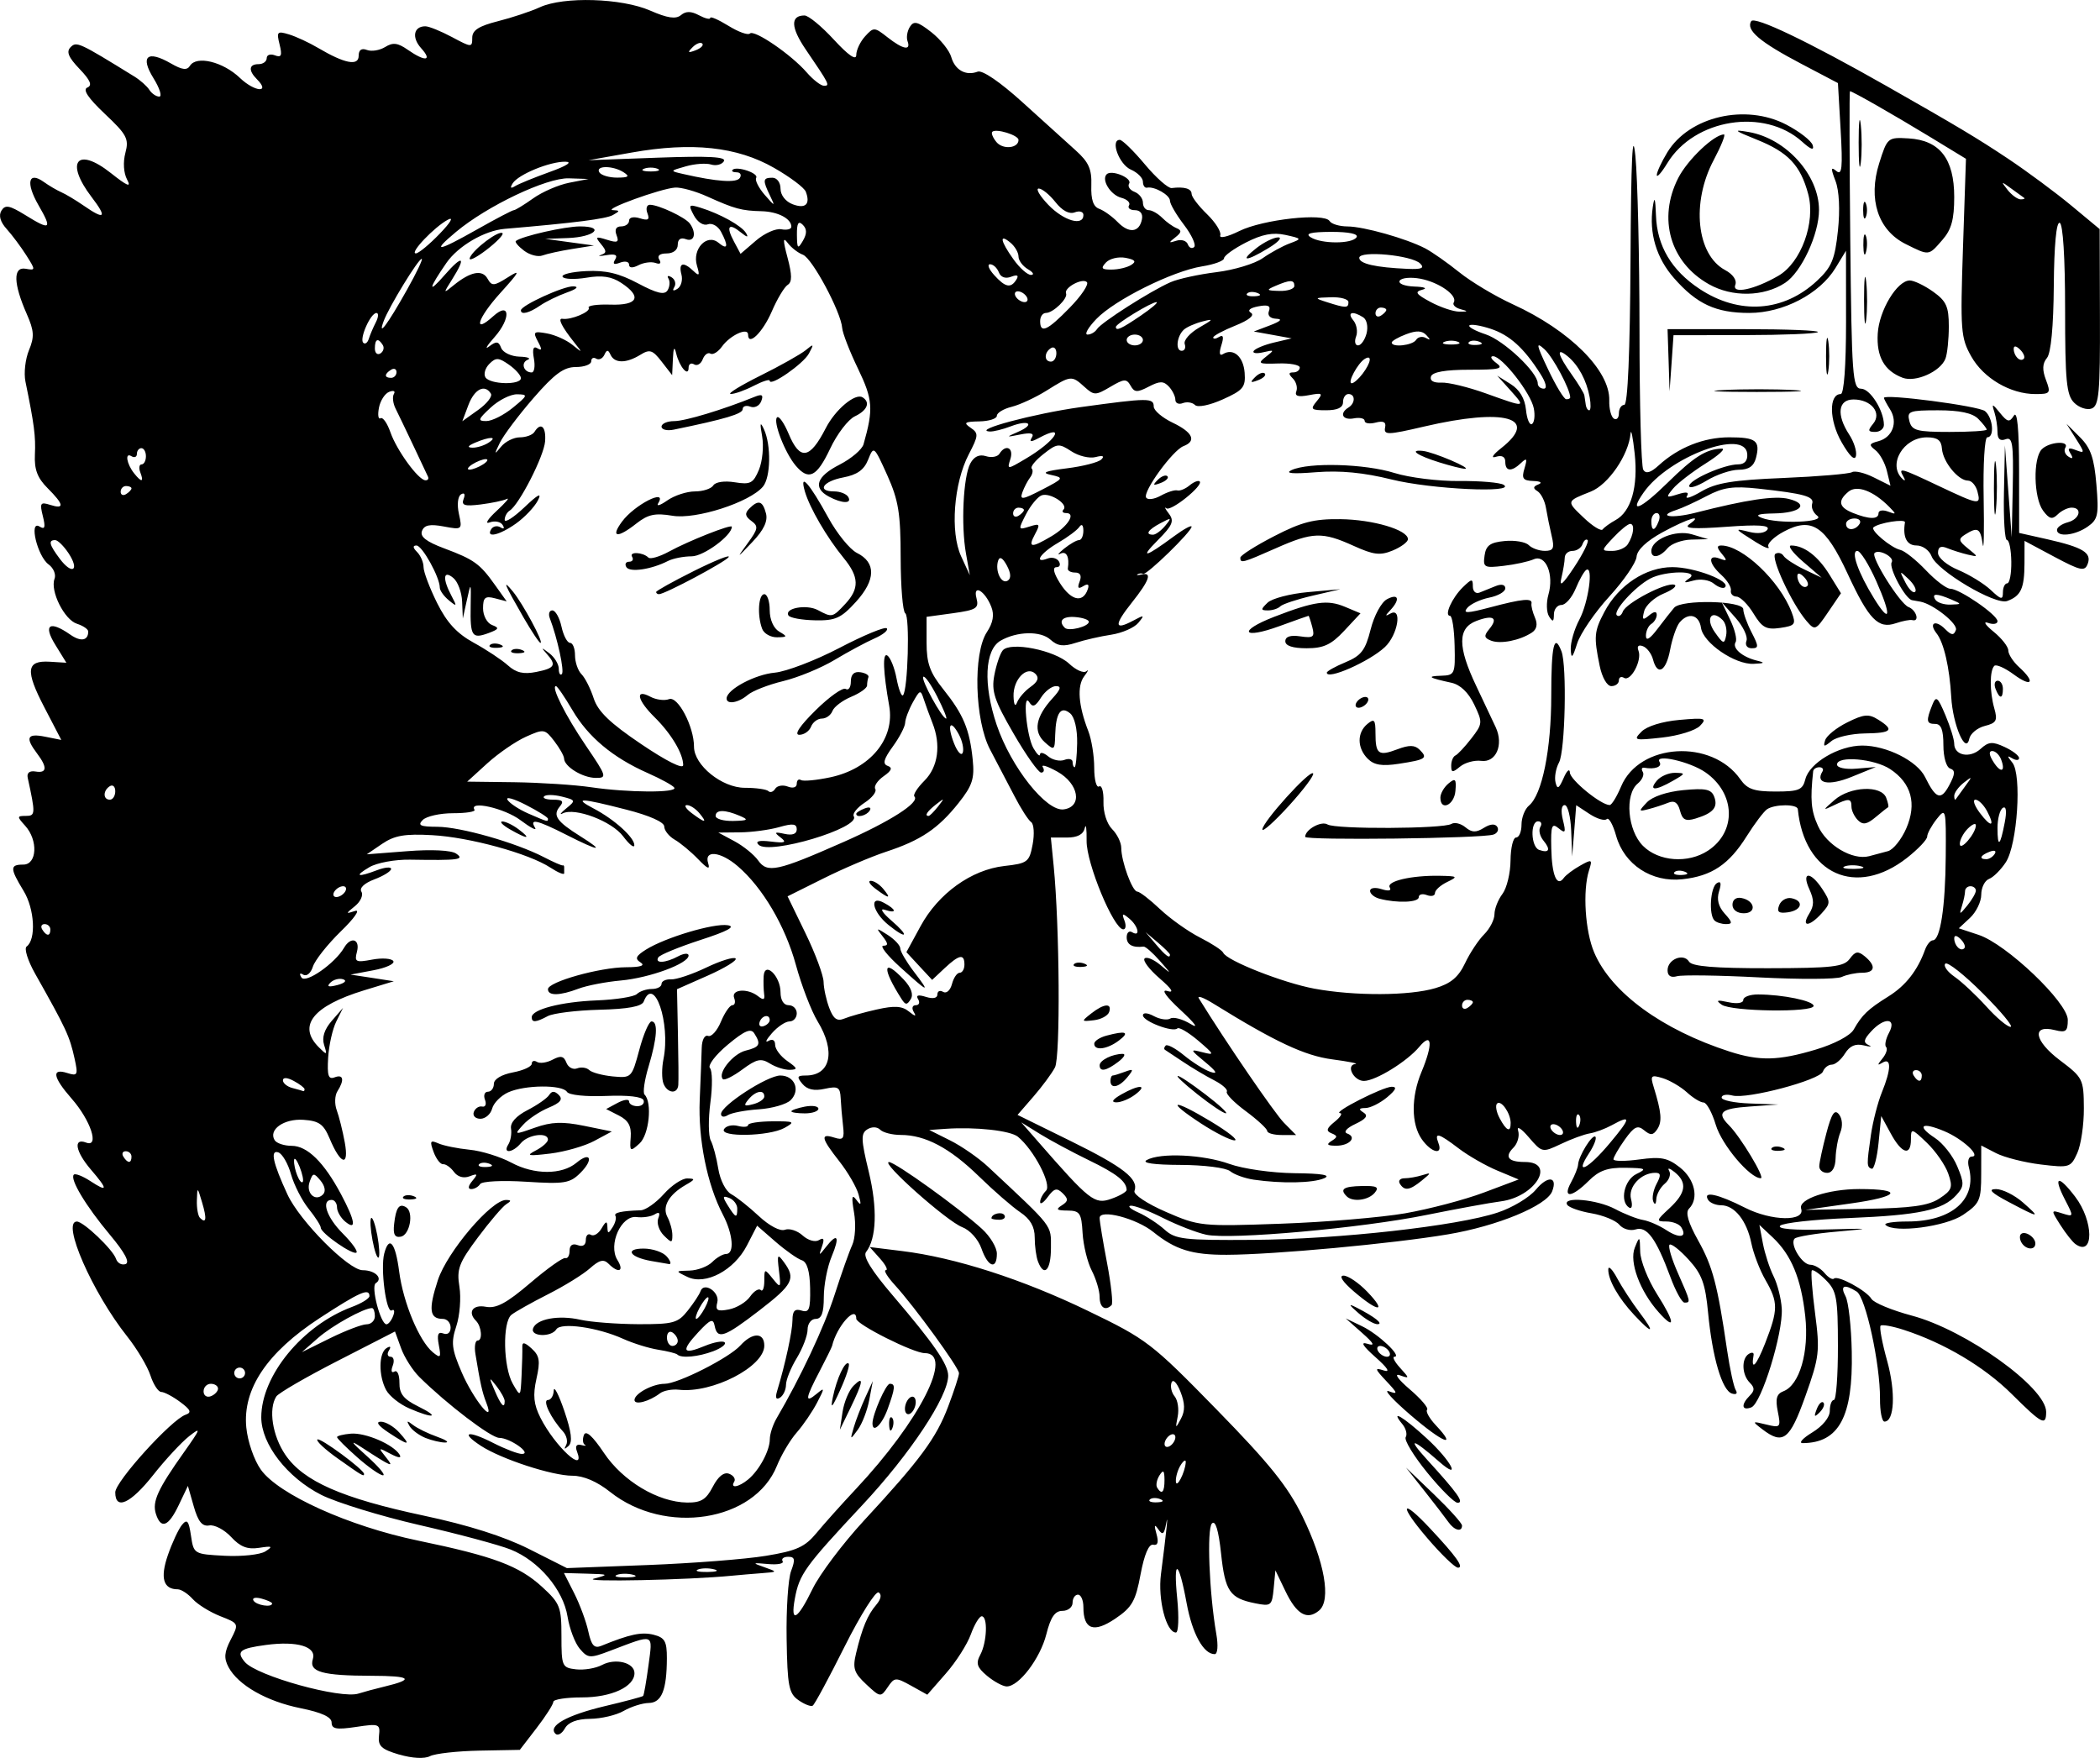 <?xml version="1.0"?>

<!-- Created with Inkscape (http://www.inkscape.org/) -->
<svg xmlns:inkscape="http://www.inkscape.org/namespaces/inkscape" xmlns:rdf="http://www.w3.org/1999/02/22-rdf-syntax-ns#" xmlns="http://www.w3.org/2000/svg" xmlns:cc="http://web.resource.org/cc/" xmlns:dc="http://purl.org/dc/elements/1.1/" xmlns:sodipodi="http://sodipodi.sourceforge.net/DTD/sodipodi-0.dtd" xmlns:svg="http://www.w3.org/2000/svg" xmlns:ns1="http://sozi.baierouge.fr" xmlns:xlink="http://www.w3.org/1999/xlink" id="svg2" sodipodi:docname="artfavor_20.svg" viewBox="0 0 388.26 325.05" sodipodi:version="0.32" version="1.0" inkscape:output_extension="org.inkscape.output.svg.inkscape" inkscape:version="0.45.1" sodipodi:docbase="C:\Downloads\Open Clipart\artfavor" width="388.26" height="325.05"> <sodipodi:namedview id="base" bordercolor="#666666" inkscape:pageshadow="2" guidetolerance="10" pagecolor="#ffffff" gridtolerance="10000" inkscape:window-height="712" inkscape:zoom="1" objecttolerance="10" borderopacity="1.0" inkscape:current-layer="layer1" inkscape:cx="194.13025" inkscape:cy="162.52461" inkscape:window-y="-4" inkscape:window-x="-4" inkscape:window-width="1024" inkscape:pageopacity="0.0" inkscape:document-units="px"></sodipodi:namedview> <g id="layer1" inkscape:label="Layer 1" inkscape:groupmode="layer" transform="translate(-153.26 -292.36)"> <path id="path2235" style="fill:#000000" d="m227.07 616.78c-3.31-0.98-3.95-1.58-3.74-3.49 0.25-2.18 0.03-2.27-4.25-1.62-3.63 0.54-4.51 0.38-4.51-0.82 0-1.01-1.84-1.86-5.75-2.65-6.27-1.26-11.53-4.26-13.31-7.59-0.88-1.65-0.79-2.77 0.41-5.09 1.53-2.96 1.52-2.98-1.93-4.33-1.9-0.75-4.2-2.17-5.1-3.17-0.89-0.99-2.14-1.8-2.77-1.8-2.67 0-3.28-2.1-1.83-6.3 0.79-2.3 1.97-4.82 2.61-5.61 0.95-1.15 1.26-0.78 1.67 2 0.5 3.38 0.55 3.41 6.25 3.71 3.16 0.16 6.54-0.2 7.5-0.81 1.47-0.93 1.28-1.04-1.15-0.66-2.16 0.33-3.48-0.17-5.17-2-1.25-1.35-3.07-2.31-4.05-2.14-1.3 0.23-2.06-0.7-2.86-3.5l-1.09-3.81-1.7 3.56c-1.9 3.99-3.29 4.51-4.22 1.6-0.71-2.25 0.34-4.55 5.24-11.45 3.08-4.35 3.18-4.68 0.9-2.89-1.42 1.12-4.41 4.34-6.64 7.17-4.18 5.29-7.01 6.58-7.01 3.2 0-2 10.37-13.44 13-14.35 1.17-0.4 0.95-0.92-1-2.36-1.37-1.02-2.95-1.85-3.5-1.85-0.55-0.01-1.45-1.38-2-3.06s-2.49-4.93-4.3-7.21c-6.43-8.1-12.19-21.24-9.3-21.24 1.23 0 6.67 5.18 7.24 6.9 0.25 0.77 1.04 1.21 1.75 0.97 0.86-0.29-0.11-2.11-2.86-5.4-4.47-5.34-7.48-10.35-6.69-11.14 0.27-0.27 1.65 0.27 3.07 1.2 3.25 2.13 3.27 1.57 0.09-2.13-2.86-3.33-3.33-5.93-0.89-5 2.52 0.97 0.85-4.12-2.68-8.13-3.46-3.95-3.77-5.67-0.83-4.74 1.94 0.61 2.05 0.4 1.38-2.65-0.93-4.19-1.51-5.44-7.31-15.73-1.35-2.4-2.05-4.65-1.56-5 1.79-1.3 1.48-6.95-0.56-10.29-2.55-4.19-2.55-4.86-0.05-4.86 2.54 0 2.76-4.5 0.35-7.17-1.55-1.71-1.54-1.83 0.12-1.83 1.78 0 1.8-0.37 0.34-7.06-0.19-0.9 0.35-1.33 1.44-1.15 2.14 0.36 2.23-0.77 0.28-3.35-2.22-2.94-1.83-3.75 1.48-3.09l3.01 0.6-3.11-5.98c-3.59-6.89-3.37-8.74 0.98-8.48l3.07 0.19-2.06-3.34c-2.28-3.69-1.05-4.53 2.75-1.88 1.97 1.39 3.35 1.15 3.35-0.56 0-0.42-0.94-1.06-2.09-1.43-2.33-0.74-4.99-6.08-4.14-8.31 0.31-0.8-0.19-2-1.1-2.66-2.07-1.51-3.68-8.24-1.68-7.01 1 0.62 1.14 0.18 0.62-1.92-0.61-2.42-0.45-2.66 1.35-2.08 2.71 0.86 2.57-0.05-0.48-3.1-1.88-1.88-2.47-3.45-2.34-6.21 0.16-3.38-0.12-5.54-1.75-13.5-0.32-1.55-0.02-4.15 0.65-5.78 1.03-2.47 0.96-3.6-0.4-6.69-2.49-5.64-2.57-8.79-0.22-8.38 1.87 0.33 1.87 0.26 0.12-2.5-0.99-1.56-2.62-3.74-3.62-4.85-1.18-1.3-1.52-2.5-0.97-3.39 0.69-1.13 1.47-0.99 4.32 0.76 4.79 2.97 5.13 2.73 2.53-1.78-2.39-4.15-1.87-6.34 1-4.28 0.94 0.67 2.38 1.52 3.2 1.88 0.83 0.36 2.7 1.48 4.16 2.49 3.94 2.73 4.39 2.25 1.46-1.59-4.96-6.51-2.68-9.37 3.54-4.45 3.09 2.45 3.85 2.76 3.03 1.23-0.65-1.22-0.78-3.22-0.32-4.95 0.69-2.58 0.28-3.37-3.8-7.21-3.1-2.93-4.14-4.49-3.24-4.86 0.97-0.4 0.58-1.34-1.44-3.45-2.06-2.15-2.48-3.18-1.65-4.02 1.1-1.1 1.54-0.9 11.76 5.41 1.1 0.67 2.36 1.79 2.8 2.48s1.27 1.25 1.83 1.25c0.57 0 0.09-1.53-1.07-3.41-2.51-4.06-1.12-5.23 3.23-2.72 2.08 1.2 2.98 1.31 3.52 0.43 1.21-1.94 6.11-0.75 9.24 2.25 2.73 2.61 5.74 2.84 3.13 0.23-1.61-1.62-1.48-2.78 0.32-2.78 0.83 0 1.5-0.5 1.5-1.11s0.68-0.84 1.51-0.52c1.2 0.46 1.38 0.04 0.87-2.01-0.59-2.36-0.44-2.52 1.74-1.86 1.31 0.4 3.73 1.52 5.38 2.5 4.91 2.9 7.5 3.4 7.5 1.46 0-1.1 0.53-1.47 1.54-1.08 0.85 0.32 2.36 0.07 3.36-0.55 1.43-0.89 2.33-0.78 4.19 0.52 3.21 2.24 4.61 2.08 2.47-0.29-1.79-1.98-1.4-4.06 0.77-4.06 0.66 0 2.88 0.9 4.94 2 3.6 1.93 3.73 1.94 3.73 0.13 0-1.4 1.2-2.17 4.75-3.07 2.61-0.66 6.1-1.82 7.75-2.58 4.38-2.02 15.11-1.7 20.39 0.61 3.2 1.4 4.74 1.63 5.69 0.85 0.92-0.77 1.88-0.76 3.36 0.03 1.13 0.6 2.06 0.82 2.06 0.48s1.51 0.32 3.35 1.45c1.84 1.14 3.63 1.79 3.98 1.44 0.79-0.8 7.64 3.88 10.51 7.19 1.18 1.36 2.62 2.47 3.2 2.47 1.14 0 1-0.28-3.38-6.71-2.78-4.08-2.86-6.29-0.23-6.29 0.73 0 3.17 2.01 5.44 4.48 2.69 2.92 4.13 3.9 4.13 2.83 0-0.91 0.73-2.46 1.63-3.45 1.57-1.73 1.73-1.73 4.14 0.17 2.86 2.25 4.38 2.54 3.71 0.72-0.25-0.69-0.06-1.88 0.44-2.66 0.73-1.15 1.44-0.97 3.96 1 1.69 1.33 3.34 3.39 3.68 4.59 0.69 2.42 2.7 3.54 4.88 2.71 0.86-0.34 4.15 1.91 8.25 5.62 3.75 3.4 8.18 7.41 9.85 8.91 2.44 2.19 3.02 3.48 2.92 6.5-0.09 2.62 0.36 3.94 1.46 4.33 0.87 0.32 2.41 1.42 3.42 2.46 2.09 2.15 4.01 1.92 4.48-0.54 0.2-1.01-0.32-1.67-1.3-1.67-0.9 0-1.39-0.4-1.09-0.89 0.3-0.48-0.34-1.12-1.43-1.4-1.99-0.52-3.73-3.32-2.7-4.35 0.9-0.9 4.78 0.7 4.15 1.72-0.32 0.51 0.13 1.2 0.99 1.53s1.56 1.23 1.56 2c0 0.76 0.48 1.39 1.07 1.39s1.71 0.63 2.49 1.41c0.77 0.78 1.98 1.64 2.67 1.92 0.98 0.4 0.92 0.79-0.23 1.69-1.3 1.01-1.27 1.1 0.19 0.63 0.92-0.3 1.87 0 2.11 0.66 0.24 0.65 0.76 0.88 1.17 0.51 0.4-0.38-0.44-2.22-1.87-4.1-1.43-1.87-2.6-3.88-2.6-4.46 0-1.06-2.88-2.71-4.25-2.42-0.41 0.09-0.75-0.41-0.75-1.1 0-0.7-1.01-1.71-2.25-2.25-2.14-0.94-3.83-5.49-2.03-5.49 0.47 0 2.56 2.04 4.64 4.53s4.32 4.46 4.96 4.38c2.33-0.29 3.68 0.11 3.68 1.08 0 0.55 1.28 2.23 2.85 3.75s2.67 3.28 2.45 3.91c-0.22 0.64 1.32 0.3 3.52-0.79 4.34-2.15 15.73-3.41 16.69-1.85 0.34 0.55 1.82 0.99 3.3 1 3.01 0.01 10.86 2.23 14.39 4.06 1.26 0.66 4.1 2.65 6.3 4.42s6.66 4.44 9.9 5.92c10.51 4.81 17.97 12.24 17.82 17.76-0.05 1.54 0.34 3.05 0.85 3.37s0.93-0.12 0.93-0.98 0.45-1.56 1-1.56c0.64 0 1.05-9.68 1.15-26.75 0.1-18.78 0.37-24.52 0.9-19.25 0.41 4.12 0.75 18.61 0.76 32.19 0 13.58 0.31 25.2 0.7 25.82 0.49 0.79 1.36 0.54 2.85-0.82 3.63-3.32 8.34-5.19 13.03-5.19 4.98 0 5.78 0.62 4.95 3.83-0.41 1.53-1.34 2.17-3.21 2.17-1.44 0.01-4.09 0.9-5.88 1.99s-3.25 1.54-3.25 1.01c0-1.15 6.46-4 9.06-4 1.17 0 1.77-0.68 1.67-1.92-0.36-4.77-14.52 0.49-19.16 7.13-2.83 4.03-0.61 3.14 4.4-1.78 4.94-4.85 7.14-6.24 10.03-6.34 0.83-0.03-0.52 1.22-3 2.77-2.47 1.56-5.17 3.64-5.99 4.63-1.38 1.66-1.31 1.74 0.87 1.05 1.64-0.52 2.16-0.41 1.69 0.35-0.38 0.61 0.84 0.21 2.7-0.89 2.69-1.58 5.8-2.1 15.13-2.48 6.46-0.27 12.17-0.76 12.69-1.07 0.51-0.32 2.33 0.11 4.03 0.96l3.09 1.54-0.66-2.73c-0.36-1.49-1.32-3.23-2.13-3.85-1.25-0.96-1.17-1.2 0.55-1.65 2.61-0.69 3.66-3.48 2.19-5.84-0.64-1.02-1.16-1.99-1.16-2.17 0-0.8 17.54 1.49 18.69 2.45 1.48 1.22 1.79 4.84 0.42 4.84-0.49 0-0.79 5.06-0.67 11.25 0.11 6.19 0.03 10.01-0.18 8.5-0.42-2.96-0.93-3.24-3.25-1.77-1.29 0.81-1.22 1.17 0.5 2.55 1.99 1.62 1.99 1.62-0.01 1.16-1.1-0.26-2.79-0.79-3.75-1.18-1.23-0.51-1.75-0.26-1.75 0.87 0 0.89 1.64 2.28 3.74 3.15 2.05 0.86 4.75 2.52 6 3.69 1.93 1.82 2.26 1.89 2.26 0.45 0-0.92 0.36-1.67 0.8-1.67s0.78-1.8 0.75-4-0.39-4-0.8-4-0.66-3.94-0.56-8.75l0.18-8.75 0.63 8.5 0.63 8.5 0.19-9.36c0.15-7.95-0.04-9.27-1.32-8.78-1.01 0.39-1.5-0.04-1.5-1.31 0-1.04-0.26-2.71-0.58-3.72-0.52-1.63-0.4-1.61 1.04 0.16 1.39 1.72 1.75 1.79 2.57 0.5 0.62-0.99 0.95 2.43 0.96 10.1l0.01 11.59 5.25 1.18c6.57 1.49 8.21 2.5 7.42 4.56-0.54 1.42-1.33 1.25-6.15-1.32l-5.52-2.95-0.01 4.17c-0.02 4.63-0.66 6.02-3.2 6.95-2.18 0.81-13-5.61-13.99-8.3-0.41-1.08-1.65-1.97-2.77-1.97-1.81 0-2.58-1.55-2.14-4.27 0.12-0.71-4.84 0.07-5.82 0.92-0.62 0.54 3.25 3.79 4.97 4.17 0.8 0.18 2.92 1.87 4.71 3.75 1.79 1.89 3.82 3.43 4.52 3.43 1.7 0 8.73 4.83 8.73 6 0 0.52-0.79 0.66-1.75 0.31-0.96-0.34-0.51 0.38 1 1.61 1.51 1.22 2.75 2.8 2.75 3.5s0.9 2.08 2 3.08c3.1 2.81 2.36 3.82-0.99 1.35-1.64-1.21-3.26-1.93-3.6-1.59-0.87 0.87-0.87 4.78 0 7.86 0.64 2.25 0.39 2.71-1.76 3.25-1.38 0.35-2.67 1.42-2.87 2.38-0.63 3.01-3.04-2.57-3.33-7.71-0.31-5.5-1.37-10.1-2.73-11.81-1.49-1.9-0.2-2.57 1.57-0.8 1.21 1.21 1.62 1.25 2.02 0.2 0.43-1.12-4.14-4.77-6.56-5.24-0.41-0.08-1.1-0.2-1.53-0.27-1.25-0.19-4.39-6.03-3.78-7.02 0.57-0.92-2.37-2.5-3.17-1.7-0.73 0.73 4.7 9.37 6.27 9.98 1.47 0.56 2.12 2.79 0.71 2.42-0.41-0.11-1.78 0.15-3.05 0.58-3.25 1.11-4.98-0.67-8.92-9.18-4.11-8.87-6.65-10.53-11.82-7.75-1.87 1.01-3.13 2.27-2.81 2.8 0.33 0.52-0.7 0.15-2.28-0.84-4.1-2.58-4.15-2.64-1.23-1.91 1.56 0.39 2.92 0.21 3.33-0.45 0.49-0.8-1.66-0.94-7.64-0.5-6.02 0.44-7.91 0.31-6.83-0.46 2.82-1.99-0.22-1.1-4.9 1.45-2.98 1.63-4.73 3.28-4.83 4.55-0.08 1.1-2.35 4.4-5.03 7.34-2.69 2.94-5.37 6.86-5.96 8.71-0.86 2.7-1.09 2.91-1.18 1.06-0.05-1.27 0.66-3.74 1.6-5.5 1.68-3.18 2.63-10.02 1.27-9.18-0.39 0.24-1.27 1.8-1.96 3.46s-1.87 3.02-2.63 3.02-1.39 0.79-1.39 1.75c-0.02 1.39-0.2 1.46-0.9 0.37-0.48-0.77-0.53-2.57-0.12-4.01 1.08-3.76-0.49-7.53-2.72-6.55-0.96 0.42-3.47 0.97-5.58 1.21-3.56 0.42-3.81 0.29-3.5-1.91 0.26-1.87 1.04-2.43 3.71-2.68 1.86-0.18 3.86 0.16 4.45 0.75s1.93 1.07 2.99 1.07c1.58 0 1.8-0.48 1.26-2.75-0.36-1.51-0.83-3.83-1.05-5.15-0.21-1.32-0.92-2.72-1.57-3.13-0.88-0.54-0.83-0.87 0.18-1.27 0.77-0.31 0.35-0.58-0.96-0.62-1.92-0.07-2.2-0.46-1.63-2.33 0.55-1.84 0.43-2.02-0.64-1-1.75 1.67-2.91 1.58-2.91-0.22 0-0.94-0.63-1.27-1.75-0.92-0.99 0.31-0.56-0.38 1-1.61 7.17-5.65 0.64-7.47-14.25-3.99-6.81 1.59-7.52 1.61-7.21 0.11 0.2-0.94-0.35-1.21-1.75-0.84-1.12 0.29-2.04 0.15-2.04-0.32 0-0.46-0.9-0.67-2-0.46-2.08 0.4-2.74-0.92-1-2 1.3-0.8 1.3-2.5 0-2.5-0.55 0-1 0.67-1 1.5 0 1.01-1.01 1.5-3.12 1.5-2.8 0-2.98-0.18-1.75-1.66 1.23-1.49 1.09-1.61-1.44-1.13-1.99 0.38-2.67 0.17-2.32-0.72 0.26-0.68-0.03-1.75-0.65-2.37-0.83-0.83-0.81-1.12 0.08-1.12 0.66 0 1.2-0.4 1.2-0.9 0-0.49-1.81-0.83-4.02-0.75-3.59 0.13-3.83 0-2.25-1.23 1.64-1.27 1.6-1.33-0.48-0.84-1.24 0.29-2.04 0.18-1.77-0.24 0.26-0.43 1.95-1.13 3.75-1.56l3.27-0.77-3.5-0.64-3.5-0.63 3-1.14c1.99-0.76 2.38-1.17 1.14-1.22-1.12-0.05-1.65-0.61-1.34-1.42 0.38-0.98-0.17-1.22-1.98-0.87-1.56 0.3-2.06 0.75-1.33 1.2 0.72 0.45-0.41 1.36-2.91 2.36-2.24 0.9-4.08 1.89-4.08 2.2s0.5 0.26 1.11-0.12c0.75-0.46 0.88 0.04 0.39 1.57-0.45 1.43-0.34 2.02 0.3 1.62 1.91-1.18 3.78 0.43 4.01 3.45 0.2 2.66-0.27 3.23-4.04 4.92-2.43 1.09-4.64 1.54-5.14 1.04-0.48-0.48-1.49-0.64-2.25-0.35-0.76 0.3-1.38 0.02-1.38-0.62 0-0.63-0.54-1.73-1.2-2.44-0.99-1.05-1.67-1.05-3.73 0.02-2.13 1.11-2.65 1.08-3.35-0.19-0.74-1.31-1.2-1.28-3.74 0.22-2.72 1.61-3.01 1.61-4.77 0.02-2.38-2.16-2.53-2.14-6.98 0.65-2.05 1.29-4.97 2.64-6.48 3.02-1.51 0.37-2.75 1.12-2.75 1.66s-1.46 1.01-3.25 1.04c-2.71 0.05-2.98 0.24-1.61 1.17 1.51 1.03 1.48 1.43-0.34 4.93-2.78 5.34-3.46 14.39-1.41 18.84l1.61 3.5-0.71-4c-0.94-5.24-0.51-14.22 0.8-16.66 0.68-1.28 1.66-1.74 2.89-1.35 1.02 0.33 2.14 0.12 2.5-0.45 1.14-1.84 2.68-1.11 2.02 0.97-0.63 1.99-0.61 1.99 2.85-0.06 5.48-3.23 7.65-6.63 2.47-3.85-1.53 0.82-1.88 0.8-1.36-0.04 0.5-0.8-0.15-0.97-2.12-0.58-2.7 0.54-2.73 0.52-0.44-0.48 3.24-1.41 2.07-2.32-1.32-1.03-1.49 0.57-3.24 1-3.89 0.96-3.44-0.21 8.16-3.31 16.81-4.51 12.49-1.72 13.5-1.73 13.5-0.11 0 0.73 1.58 2.07 3.5 2.99 3.71 1.77 4.47 3.39 2.01 4.33-2 0.77-7.58 8.45-6.91 9.52 0.29 0.47 1.51 0.31 2.71-0.36 1.21-0.67 2.58-1.1 3.05-0.97 0.47 0.14 1.49-0.28 2.27-0.93s1.62-0.97 1.87-0.73c0.73 0.74-5.36 5.64-6.17 4.96-0.42-0.34-0.21 0.11 0.47 1 1.03 1.35 0.7 2.15-2.04 4.9-3.47 3.49-2.33 3.22 2.99-0.72 1.79-1.32 3.25-2.12 3.25-1.77 0 0.91-8.33 9.02-8.96 8.72-0.3-0.14-0.76-0.1-1.04 0.09-0.27 0.18 0.06 0.19 0.75 0.03 2.01-0.49 1.47 1.08-1.76 5.15-3.36 4.22-3.31 5.25 0.18 3.4 2.11-1.13 2.2-1.09 0.98 0.39-0.74 0.9-2.99 1.88-5 2.19-2.01 0.3-4.97 0.98-6.59 1.51-2.26 0.74-3.33 0.6-4.65-0.59-1.83-1.66-6.18-1.56-9.23 0.19-2.93 1.69-3.23 8.11-0.72 15.55 2.65 7.84 9.21 16.1 12.41 15.64 3.52-0.5 2.79-4.76-1.19-6.98-1.83-1.02-3.04-1.4-2.69-0.84s0.21 1.02-0.3 1.02-2.82-3.26-5.12-7.25c-3.54-6.11-4.1-7.79-3.54-10.75 0.36-1.92 1.06-3.99 1.55-4.59 1.39-1.69 9.61-0.05 12.27 2.44 1.26 1.19 2.7 1.83 3.19 1.41s0.32 0-0.39 0.93c-1.36 1.77-1.08 5.42 0.75 10.12 0.61 1.55 1.1 4.62 1.1 6.81 0 2.2 0.41 3.75 0.9 3.44 0.5-0.31 0.86 0.96 0.81 2.82-0.06 1.95 0.62 4.09 1.6 5.07 0.93 0.93 1.69 2.49 1.69 3.47 0 2.5 2.04 8.08 2.96 8.08 0.42 0 2.32 1.46 4.21 3.25 1.9 1.79 5.23 4.15 7.39 5.25 2.17 1.1 4.1 2.36 4.29 2.81 0.64 1.46 11.07 5.57 16.85 6.64 7.45 1.38 17.62 1.33 22.39-0.1 2.83-0.84 4.25-2.04 5.46-4.58 0.89-1.9 2.49-4.31 3.54-5.36s1.91-2.72 1.91-3.72c0-0.99 0.66-2.68 1.47-3.75s1.48-3.85 1.5-6.19 0.48-4.25 1.03-4.25 1-1.07 1-2.38 0.62-2.89 1.38-3.52c2.43-2.02 4.12-10.35 4.12-20.35 0-9.28 0.55-11.66 1.89-8.17 1.03 2.67 0.68 18.43-0.45 20.54-0.59 1.09-0.88 2.75-0.65 3.68 0.32 1.36 0.62 1.2 1.5-0.8 0.59-1.38 1.12-1.83 1.15-1 0.07 1.36 5.75 6 7.36 6 0.37 0 1.32-1.55 2.11-3.43 3.36-8.05 16.78-8.86 22.05-1.33 1.28 1.83 2.53 2.26 6.52 2.26 4.3 0 5-0.29 5.5-2.28 0.76-3.02 6.16-6.21 10.52-6.22 4.49 0 10.15 2.84 11.62 5.83 1.99 4.05 2.93 4.37 4.45 1.53 1.12-2.1 1.16-2.78 0.18-3.11-0.71-0.24-1.25-2.09-1.25-4.33 0-2.82-0.42-3.92-1.5-3.92-1.65 0-1.74-0.54-0.56-3.5 0.7-1.76 0.99-1.54 2.43 1.87 0.9 2.13 1.63 4.51 1.63 5.28 0 2.19 2.88 2.77 4.86 0.98 1.49-1.36 2.21-1.41 4.45-0.37 1.47 0.68 2.68 1.6 2.68 2.05 0.01 0.44-0.55 0.47-1.24 0.06-1-0.6-1-0.44 0 0.79 1.78 2.2 0.93 15.16-1.21 18.42-0.91 1.39-2.3 2.78-3.1 3.08-0.79 0.3-1.44 1.61-1.44 2.91 0 1.29-0.93 3.22-2.08 4.29l-2.07 1.93 3.65 1.21c5.16 1.7 16.5 12.51 16.5 15.72 0 2.13-0.35 2.41-2.39 1.89-4.35-1.09-3.84 1.98 0.92 5.57 4.27 3.22 4.41 3.49 4.44 8.87 0.02 3.05-0.53 6.79-1.22 8.31-1.21 2.67-1.44 2.74-6.75 2.1-3.02-0.37-6.73-1.31-8.25-2.09l-2.75-1.42-0.01 5.27c0 4.86-0.27 5.46-3.33 7.54-3.22 2.2-12.79 3.44-14.36 1.87-0.35-0.35 1.49-0.63 4.08-0.63 8.21 0 12.87-4.12 11.33-10.02-0.29-1.09-0.06-1.98 0.51-1.98 1.87 0-1.66-3.29-5.08-4.71-4.2-1.76-5.18-1.02-1.68 1.28 1.45 0.95 3.3 3.3 4.1 5.23 1.32 3.15 1.3 3.7-0.17 5.32-2.51 2.78-6.86 3.71-19.76 4.24-6.53 0.26-12.29 0.9-12.81 1.42-0.59 0.6 2.53 0.86 8.37 0.7 8.61-0.23 8.77-0.2 2.14 0.39-3.94 0.34-7.47 0.93-7.83 1.29-0.97 0.98 1.35 4.84 2.91 4.84 0.74 0 1.92 0.69 2.61 1.52 0.7 0.84 1.48 1.31 1.75 1.04 0.69-0.68 5.97 2.18 6.93 3.75 0.44 0.73 3.79 2.11 7.45 3.09 10 2.66 24.85 13.3 24.85 17.8 0 2.67-0.74 2.29-6.37-3.3-5.06-5.03-12.48-9.44-19.95-11.86-2.09-0.68-4.03-1.03-4.29-0.77s0.29 3.19 1.21 6.5c1.6 5.75 1.36 11.23-0.49 11.23-0.47 0-0.85-1.91-0.83-4.25 0.04-6.4-2.65-18.74-4.31-19.79-2.31-1.46-3.12-1.12-2.06 0.87 0.54 1.01 1.06 5.62 1.15 10.25 0.25 11.99-2.36 16.86-9.06 16.9-0.82 0.01-0.04-0.88 1.75-1.97 1.94-1.18 3.25-2.8 3.25-4 0-1.1 0.34-2.01 0.76-2.01 0.41 0 0.75-4.49 0.74-9.98-0.01-8.96-0.24-10.2-2.23-12.19-1.22-1.22-2.38-2.02-2.59-1.78-0.21 0.25 0.06 3.82 0.6 7.95 0.91 6.99 0.79 8.03-1.78 15.25-2.91 8.17-4.14 9.11-8 6.15-1.92-1.47-1.89-1.51 0.75-0.86 2.63 0.65 2.72 0.54 2.13-2.42-0.47-2.34-0.22-3.24 1.04-3.73 2.99-1.14 4.77-7.28 4.04-13.89-0.77-6.96-2.57-11.32-6.03-14.57l-2.45-2.3 0.65 3.43c0.36 1.89 1.25 4.62 1.97 6.06 0.73 1.45 1.41 4.15 1.52 6 0.25 4.51-3.76 17.53-5.63 18.25-1.79 0.68-1.95-0.51-0.29-2.17 0.93-0.93 0.93-1.47 0-2.4-1.47-1.47-1.57-4.46-0.17-5.32 0.56-0.34 0.96-0.26 0.88 0.2-0.54 3.09 0.49 2.05 2.14-2.18 2.42-6.21 2.43-7.56 0.05-11.69-1.05-1.82-2.22-4.89-2.61-6.81-0.84-4.16-3.11-7-5.58-7-0.99 0-2.07-0.45-2.41-1-1.05-1.71 1.79-1.1 6.84 1.46 4.9 2.49 11.18 2.58 10.36 0.16-0.58-1.74 4.99-3.62 10.75-3.62 8.31 0 7.47 1.4-1.61 2.67l-8.34 1.18 11.06-0.19c8.58-0.14 11.65-0.57 13.7-1.91 2.34-1.54 2.53-2.06 1.64-4.6-0.55-1.58-2.32-4.14-3.95-5.7-2.84-2.72-2.95-2.74-2.95-0.64 0 3.17-1.68 2.69-3.72-1.06l-1.77-3.25-0.5 5c-0.28 2.75-0.85 4.89-1.26 4.75-0.94-0.31-0.95-0.71-0.15-6.25 0.36-2.48 1.27-6.02 2.02-7.87 1.74-4.26 1.79-6.5 0.13-5.5-1 0.6-1 0.44-0.01-0.78 0.69-0.84 0.99-1.79 0.67-2.11-0.31-0.31-0.07-1.51 0.55-2.66 1.47-2.76-0.92-2.89-3.36-0.18-1.35 1.48-1.44 2.02-0.41 2.49 0.72 0.32 0.32 0.35-0.9 0.05-1.53-0.38-2.59 0.07-3.49 1.51-0.7 1.13-1.8 2.05-2.43 2.05-0.64 0-1.38 0.57-1.64 1.28-0.62 1.59-13.99 5.14-16.72 4.43-1.1-0.29-2.01-0.12-2.01 0.38s2.36 0.99 5.25 1.09l5.25 0.19-5.25 0.37c-5.4 0.37-6.24 1.12-3.9 3.46 2.16 2.16 6.75 9.8 5.89 9.8-2.02 0-7.21-6.16-8.32-9.87-0.68-2.27-1.7-4.13-2.26-4.13-0.57 0-1.96-0.85-3.09-1.89-1.14-1.03-3.15-2.21-4.46-2.61-2.17-0.66-2.33-0.5-1.67 1.64 1.45 4.72 1.59 6.39 0.66 7.8-0.76 1.14-1.24 1.18-2.42 0.2-1.22-1.01-1.85-0.7-3.58 1.72-1.15 1.62-2.1 3.26-2.1 3.64s2.15 0.39 4.79 0.03c3.99-0.55 5.23-0.31 7.5 1.48 2.76 2.17 3.55 5.75 1.68 7.62-0.7 0.7-0.16 2.56 1.69 5.88 2.69 4.81 3.58 8.17 5.35 20.28 0.51 3.46 1.23 6.78 1.6 7.38 0.39 0.64 0.1 0.9-0.72 0.64-1.81-0.59-3.6-6.66-4.39-14.91-0.51-5.43-1.15-7.17-3.61-9.86-1.64-1.8-3.23-3.03-3.52-2.74-0.3 0.29 0.4 2.65 1.55 5.24 2.37 5.37 2.39 5.46 1.22 5.46-0.48 0-1.66-2.14-2.62-4.75-2.64-7.12-4.34-9.44-6.43-8.78-0.99 0.32-2.35-0.08-3-0.87-0.66-0.79-2.98-1.74-5.14-2.11-2.17-0.37-4.19-1.08-4.5-1.58-0.97-1.57 5.49-1 8.85 0.78 1.76 0.94 4.09 1.85 5.17 2.03s3.03 1.03 4.33 1.89c2.46 1.6 3.89 1.32 2.74-0.54-0.36-0.59-1.6-1.07-2.74-1.07-1.97 0-1.93-0.15 0.56-2.45 3.06-2.84 3.33-4.75 0.95-6.68-0.93-0.75-1.39-0.86-1.01-0.23 0.37 0.62 0.01 1.69-0.81 2.37s-1.52 1.97-1.57 2.86c-0.04 0.95-0.28 1.13-0.56 0.43-0.27-0.65 0.01-2.11 0.61-3.25 0.86-1.6 0.8-2.05-0.24-2.05-2.64 0-5.06 2.62-4.48 4.85 0.31 1.18 0.16 1.9-0.34 1.59-1.79-1.11-0.93-5.13 1.34-6.22 2-0.97 1.78-1.09-2.04-1.15-3.31-0.06-4.88 0.51-6.8 2.43-3.13 3.13-4.9 3.27-3.24 0.25 0.68-1.24 1.26-2.7 1.29-3.25 0.08-1.58 2.65-5.73 3.2-5.17 0.28 0.27-0.26 1.66-1.19 3.08-2.77 4.22-0.19 2.95 3.87-1.91 3.93-4.7 3.99-5.3 0.35-3.3-1.21 0.66-3.03 1.34-4.06 1.51-1.04 0.17-3.44 1.05-5.34 1.96-3.44 1.63-3.48 1.62-5.96-1.26-1.41-1.65-2.26-2.16-1.95-1.19 0.29 0.95-0.1 2.36-0.87 3.13-1.71 1.71-0.96 2.65 2.1 2.65 5.86 0 1.92 6.46-4.44 7.28-2.02 0.26-8.17 1.39-13.67 2.5-12.07 2.46-36.31 4.63-40.78 3.67-1.77-0.38-5.34-1.77-7.94-3.07-2.59-1.31-5.29-2.34-6-2.3-0.7 0.05-0.08 0.61 1.38 1.26s3.65 2.08 4.86 3.17c1.99 1.8 3.56 1.98 16.34 1.89 15.81-0.11 37.77-2.56 45.23-5.05 2.7-0.89 5.88-2.8 7.07-4.24 2.19-2.64 4.07-2.45 3.01 0.31-1.02 2.66-10.14 6.43-19.28 7.96-10.28 1.73-32.16 3.75-40.89 3.78-6.43 0.02-9.49-0.93-13.58-4.22-3.12-2.52-9.92-4.29-9.92-2.59 0 0.63 0.62 4.39 1.38 8.36 0.75 3.96 1.13 7.45 0.83 7.75-1.16 1.16-2.21 0.44-2.21-1.51 0-1.13-0.65-3.31-1.45-4.86-0.8-1.54-1.56-4.67-1.7-6.95-0.21-3.71-0.51-4.14-2.79-4.16-1.99-0.01-2.23-0.22-1.07-0.95 1.23-0.78 1.26-1.18 0.19-2.24-1.08-1.06-1.57-0.94-2.75 0.65-0.78 1.07-1.43 1.5-1.43 0.95 0-0.54 0.49-1.48 1.09-2.08 1.11-1.11-2.24-7.55-5.2-9.98-1.4-1.14-7.85-1.85-13.39-1.46l-3 0.21 3.86 1.93c2.12 1.06 5.27 3.24 7 4.86 12.22 11.42 11.64 10.68 11.64 15.01 0 4.14-1.26 5.48-2.39 2.54-0.34-0.87-0.61-2.88-0.61-4.46 0-1.99-0.81-3.41-2.67-4.66-1.47-0.99-4.93-3.99-7.68-6.68-5.38-5.23-9.89-7.62-14.42-7.62-1.55 0-3.26-0.43-3.79-0.96-0.56-0.56-1.54-0.6-2.38-0.08-1.22 0.76-1.19 1.86 0.26 7.85 1.63 6.77 1.44 12.36-0.51 14.85-0.61 0.79 1.01 3.41 4.93 8 7.58 8.88 10.26 12.75 10.26 14.85 0 3.87-7.05 14.5-15.89 23.95-10.63 11.37-11.63 12.76-12.46 17.29-0.86 4.67 0.48 3.94 3.27-1.8 1.33-2.74 5.59-8.39 9.45-12.58 10.47-11.31 13.43-15.32 15.63-21.16 1.1-2.91 2-5.67 2-6.15 0-1.02-8.24-12.35-11.86-16.31-1.38-1.51-2.13-2.75-1.67-2.75s-0.02-0.96-1.06-2.13l-1.91-2.14 5.99 0.74c9.79 1.2 22.28 5.22 34.33 11.05 10.93 5.28 11.75 5.91 23.79 18.23 9.83 10.06 13.18 14.23 15.88 19.75 4.11 8.41 5.37 15.54 3.08 17.44-2.22 1.85-4.16 0.72-6.24-3.63l-1.83-3.81-0.32 3.36c-0.3 3.18-0.49 3.33-3.4 2.74-4.72-0.94-5.58-2.19-6.33-9.24-0.46-4.28-1.04-6.17-1.68-5.53-0.98 0.98-0.51 12.87 0.8 20.42 0.38 2.17 0.25 3.75-0.3 3.75-2.07 0-4.14-3.78-5.18-9.41-1.47-8.02-2.51-8.52-1.74-0.84 0.34 3.44 0.23 6.25-0.24 6.25-1.8 0-3.37-6.11-2.77-10.78 1.03-7.99 1.42-11.84 0.95-9.3-0.36 1.94-0.65 2.14-1.44 1-0.72-1.04-0.81-0.81-0.34 0.85 0.44 1.56 0.24 2.19-0.61 2-0.8-0.17-1.64 1.8-2.33 5.48-0.92 4.95-1.57 6.09-4.68 8.19-3.99 2.7-5.89 2.01-5.89-2.14 0-1.27-0.45-2.3-1-2.3s-1 0.67-1 1.5c0 0.82-0.85 1.5-1.88 1.5-1.38 0-2.17 1.14-2.97 4.32-1.13 4.49-5.1 9.7-7.35 9.65-0.71-0.02-2.34-0.9-3.61-1.96-1.87-1.57-2.11-2.3-1.25-3.9 1.24-2.32 1.42-7.11 0.26-7.11-0.44 0-1.34 1.5-2.01 3.34-0.66 1.84-2.74 5.1-4.63 7.25l-3.42 3.91-3-1.67c-2.86-1.58-3.07-1.57-4.32 0.28-1.29 1.9-1.38 1.89-3.97-0.53-2.28-2.13-2.55-2.96-1.87-5.78 1.12-4.67 2.11-7.05 3.74-8.95 0.86-1.01 1.03-1.89 0.43-2.26-0.54-0.33-3.36 4.16-6.28 9.97-2.91 5.82-5.57 10.76-5.92 10.97-0.34 0.21-1.53-0.25-2.64-1.03-1.77-1.24-2.04-2.62-2.18-11.34-0.09-5.46 0.28-11.1 0.83-12.54 0.8-2.12 0.7-2.62-0.54-2.62-0.85 0-1.31 0.37-1.03 0.82s-0.93 0.68-2.69 0.52c-2.94-0.27-3-0.22-0.7 0.58 2.5 0.88 2.5 0.88-0.5 1.11-1.65 0.12-4.12 0.34-5.5 0.47-8.03 0.79-28.02 1.21-25.5 0.54 2.84-0.76 2.78-0.81-1.27-0.92l-4.27-0.12 1.9 3.75c1.04 2.06 2.22 5.24 2.61 7.07 0.56 2.57 1.1 3.17 2.38 2.65 5.3-2.16 7.45-2.61 9.67-2.06 2.09 0.53 2.48 1.21 2.47 4.36-0.02 5.89-0.97 8.23-3.36 8.26-1.17 0.02-3.25 0.68-4.63 1.47-1.37 0.79-4.16 1.44-6.2 1.46-2.45 0.03-4.03 0.63-4.67 1.78-0.54 0.96-1.32 1.4-1.74 0.98-1.44-1.44 2.1-3.42 9.03-5.08 3.81-0.9 7.04-1.76 7.18-1.91 0.15-0.15 0.59-2.69 0.99-5.65 0.79-6.03 1.25-5.86-7.09-2.7-3.74 1.42-4.1 1.4-5.61-0.37-0.89-1.04-1.9-3.71-2.26-5.93-0.8-5-5.32-10.34-10.52-12.42-2.12-0.85-9.72-2.89-16.88-4.53-7.16-1.65-15.32-4.16-18.14-5.58-6.3-3.2-11.09-9.38-11.09-14.34 0-7.7 7.63-17 16.75-20.4 1.79-0.67 3.25-1.57 3.25-2.01 0-1.56-1.82-0.75-9.21 4.07-9.71 6.34-14.24 13.09-13.56 20.19 0.25 2.62 1.44 6.07 2.69 7.82 3.27 4.6 16.3 10.48 29.08 13.13 13.97 2.9 18.66 4.65 22.93 8.56 3.31 3.03 3.57 3.7 3.57 9.1 0 5.59 0.11 5.84 2.7 6.14 1.49 0.17 3.64-0.19 4.79-0.8 2.48-1.33 6.01-0.45 6.01 1.5 0 2.52-4.26 4.49-9.72 4.49-2.9 0-5.28 0.37-5.28 0.82s-1.39 2.63-3.1 4.85l-3.1 4.03-7.45 0.14c-4.1 0.08-8.21 0.54-9.15 1.02-1.03 0.53-3.27 0.41-5.7-0.3zm-2.67-12.59c5.6-1.34 4.83-1.97-2.41-1.98-9.18-0.02-11.64-0.72-10.89-3.08 0.73-2.31-2.87-3.4-8.67-2.62-4.84 0.65-5.53 1.2-3.92 3.13 2.13 2.58 17.83 6.94 21.06 5.85 0.83-0.27 3-0.86 4.83-1.3zm-20.83-15.35c0-0.21-0.9-0.62-2-0.91s-1.75-0.12-1.44 0.38c0.54 0.87 3.44 1.32 3.44 0.53zm66.73-5.31c-0.97-0.26-2.32-0.24-3 0.03-0.67 0.28 0.12 0.48 1.77 0.46s2.21-0.24 1.23-0.49zm15-1c-0.97-0.26-2.32-0.24-3 0.03-0.67 0.28 0.12 0.48 1.77 0.46s2.21-0.24 1.23-0.49zm9.56-2.5c5.67-0.93 7.21-1.63 9.35-4.21 1.41-1.71 4.67-5.35 7.25-8.1 11.92-12.72 18.23-25.17 12.77-25.17-2.08 0-12.66-5.31-12.66-6.36 0-2.66-3.63 1.42-4.47 5.03-0.07 0.27-1.11 2.39-2.32 4.71-2.64 5.03-2.77 6-0.55 4.16 1.53-1.27 1.54-1.15 0.09 1.63-0.86 1.65-2.54 4.12-3.75 5.5-1.21 1.37-2.86 4.15-3.67 6.17-4.16 10.33-20.65 12.92-30.83 4.83-2.42-1.93-4.92-3-6.98-3-3.76 0-13.19-3.09-16.95-5.55-3.9-2.55-2.37-2.9 2.29-0.52 2.24 1.14 4.64 2.06 5.35 2.04 1.89-0.05-2.26-2.97-4.21-2.97-1.52 0-9.67-6.21-14.77-11.25-1.25-1.24-2.78-3.64-3.39-5.34l-1.12-3.08-10.61 5.44c-5.83 2.99-10.94 5.95-11.34 6.58-1.48 2.31-0.71 7.27 1.67 10.77 3.33 4.9 10.47 8.04 25.56 11.25 8.28 1.76 14.86 3.85 19.5 6.18l7 3.53 15-0.57c8.25-0.32 18.06-1.08 21.79-1.7zm-79.1-17.96c-2.38-1.68-4.1-3.28-3.82-3.55 0.45-0.45 8.63 5.58 8.63 6.37 0 0.55-0.34 0.35-4.81-2.82zm3.56-0.25c-2.06-1.82-3.75-3.5-3.75-3.74 0-0.23 1.15-0.52 2.56-0.64 2.7-0.22 7.84 1.99 9 3.87 0.43 0.7-0.18 0.65-1.69-0.15-2.24-1.2-2.28-1.16-0.87 0.59 1.69 2.09 1.2 1.9-4.5-1.81-2.21-1.43-1.94-1 1 1.63 2.2 1.97 3.55 3.57 3 3.57s-2.69-1.5-4.75-3.32zm5.75-4.6c-1.87-1.24-2.4-1.99-1.4-1.99 0.87-0.01 2.41 0.89 3.4 1.99 2.28 2.51 1.8 2.51-2 0zm6.85 1.01c-1.18-0.48-2.5-1.46-2.94-2.19-0.61-1.02-0.47-1.07 0.65-0.2 0.79 0.61 2.79 1.59 4.44 2.17s2.33 1.06 1.5 1.07c-0.82 0.01-2.47-0.38-3.65-0.85zm79.19-1.95c0.39-1.34 1.35-3.81 2.12-5.5l1.4-3.06-0.66 3.5c-0.36 1.92-1.31 4.4-2.12 5.5-1.41 1.93-1.44 1.91-0.74-0.44zm6.54-0.48c-0.04-1.05 0.19-1.64 0.53-1.31 0.33 0.33 0.36 1.19 0.07 1.92-0.31 0.79-0.55 0.56-0.6-0.61zm-8.61-2.39c0.28-1.82 1.19-3.99 2.02-4.82 1.98-1.98 1.81-0.79-0.58 4.13l-1.94 4 0.5-3.31zm5.53 2.13c0-1.65 2.48-7.32 3.2-7.32 1.08 0 1.01 0.77-0.4 4.68-1.05 2.91-2.8 4.56-2.8 2.64zm-85.67-2.78c-1.74-0.76-3.66-2.28-4.25-3.39-1.42-2.65-1.38-6.85 0.08-7.75 0.71-0.44 0.88-0.27 0.44 0.44-0.4 0.64-0.25 1.16 0.31 1.16 0.57 0 0.74 0.75 0.39 1.66-0.36 0.95-0.23 1.41 0.32 1.08 0.52-0.33 0.93 0.6 0.92 2.06-0.03 2.05 0.76 3.04 3.46 4.38 4.17 2.05 2.87 2.34-1.67 0.36zm91.67 0.08c0-0.83 0.45-1.78 1-2.12s1 0.06 1 0.88c0 0.83-0.45 1.78-1 2.12s-1-0.06-1-0.88zm-13.33-2.12c0.71-3.49 2.3-6.87 2.93-6.23 0.25 0.24-0.45 2.42-1.55 4.83-1.53 3.4-1.85 3.71-1.38 1.4zm-22.19 16.53c1-1.92 2.06-2.76 3.02-2.39 0.82 0.31 1.24 0.97 0.94 1.46-0.8 1.3 0.81 1.04 2.56-0.4 2.05-1.69 4-5.3 4.02-7.44 0-0.97 0.57-2.71 1.25-3.87 4.45-7.6 8.81-16.88 10.74-22.89 1.24-3.85 2.7-7.98 3.25-9.17s0.7-3.89 0.33-6c-0.5-2.92-0.4-3.47 0.44-2.33 0.87 1.18 0.95 0.96 0.4-1-0.38-1.38-1.99-4.14-3.56-6.14-3.37-4.29-3.57-5.22-0.92-4.38 1.65 0.53 1.89 0.2 1.61-2.18-0.18-1.54-0.38-3.85-0.44-5.13-0.1-2.02-0.49-2.25-2.96-1.71-1.95 0.43-3.24 0.14-4.12-0.92-1.08-1.3-0.98-1.54 0.64-1.54 4.58 0 5.56-4.46 2.19-9.99-1.17-1.92-2.99-6.64-4.04-10.5-1.97-7.18-6.16-14.29-10.75-18.22-3.19-2.74-6.26-3.04-5.46-0.54 0.4 1.26-0.12 1.05-1.85-0.75-1.33-1.38-3.28-3-4.34-3.61s-1.93-1.71-1.93-2.44c0-0.8-2.75-2.03-7-3.11-8.56-2.2-9.9-2.23-6-0.18 3.8 2 7.51 5.36 7.47 6.76-0.02 0.6-0.95-0.15-2.07-1.65-2.08-2.79-8.91-5.38-11.17-4.24-0.68 0.34-0.39-0.07 0.64-0.91 1.8-1.46 1.77-1.55-0.79-2.19-1.47-0.37-2.95-0.39-3.29-0.05s0.41 0.62 1.67 0.62c1.75 0 2.04 0.3 1.22 1.28-1.34 1.62-0.57 2.74 3.82 5.49 4.67 2.93 3.48 2.81-2.58-0.27-5.44-2.76-6.9-3.09-5.81-1.32 0.41 0.65-0.81 0.02-2.69-1.39-2.94-2.22-9.61-3.72-8.5-1.92 0.22 0.35-1.57 0.63-3.96 0.63-2.4 0-4.92 0.56-5.61 1.25-1 1-0.46 1.25 2.7 1.26 4.29 0.02 14.48 2.92 19.69 5.61 1.79 0.93 3.37 1.62 3.51 1.53 0.14-0.08 0.25 0.07 0.25 0.35v1.11c0 0.34-1.14-0.13-2.53-1.04-4.01-2.63-14.95-5.63-21.88-6.01-5.05-0.28-6.95 0.05-9.23 1.59l-2.86 1.95 7.5-0.58c4.45-0.35 8.11-0.17 9 0.43 1.68 1.14 0.55 1.29-8.5 1.14-2.75-0.05-6.12 0.57-7.5 1.38-2.9 1.7-2.24 1.95 1.44 0.55 1.41-0.53 2.56-0.63 2.56-0.22 0 0.42-1.39 1.29-3.09 1.93-1.86 0.7-2.82 1.61-2.4 2.28 0.38 0.62-0.14 1.8-1.16 2.64-1.8 1.47-1.8 1.5 0 0.92 1.02-0.32-0.17 1.38-2.64 3.77-2.46 2.4-4.79 5.34-5.17 6.53-0.38 1.2-1.16 1.86-1.77 1.49-0.65-0.4-0.79-0.2-0.35 0.51 0.75 1.21 6.19-2.58 7.88-5.49 1.25-2.15 3-1.62 2.39 0.72-0.5 1.9-0.24 2.04 2.8 1.47 1.85-0.35 3.61-0.22 3.92 0.27 0.3 0.5-1.35 1.27-3.68 1.7l-4.23 0.8 4 0.61 4 0.62-5.5 1.68c-9.44 2.89-12.35 6.54-8.37 10.52 1.51 1.51 1.59 1.48 0.98-0.43-0.43-1.37 0.04-2.86 1.42-4.45l2.08-2.39-1.24 2.5c-0.69 1.37-1.37 4.39-1.51 6.7-0.2 3.32 0.04 4.08 1.19 3.64 1.64-0.63 1.86 0.47 0.52 2.58-0.49 0.77-0.55 2.35-0.12 3.5 0.42 1.14 1.09 3.81 1.48 5.93 0.84 4.6-0.75 4.2-2.8-0.71-1.12-2.66-1.95-3.25-4.85-3.45-3.61-0.24-6.51 1.82-5.31 3.77 0.36 0.57 1.77 1.04 3.14 1.04 2.89 0 5.97 3.02 9.14 8.97 2.62 4.92 2.91 6.82 0.75 5.03-0.82-0.69-1.5-1.87-1.5-2.62 0-0.76-0.45-1.38-1-1.38-1.99 0-0.93 3.22 2.05 6.2 1.67 1.67 2.82 3.26 2.55 3.53-0.59 0.59-6.6-3.58-6.6-4.58 0-0.39-1.01-1.97-2.25-3.51s-2.7-4.41-3.26-6.39c-0.55-1.97-1.61-3.79-2.35-4.04-1.53-0.51-1 1.95 1.7 7.79 2.27 4.91 11.3 14 13.91 14 2.31 0 3.83 1.52 2.41 2.4-0.94 0.58 0.89 7.6 1.98 7.6 0.36 0 0.92-0.7 1.24-1.55 0.33-0.86 0.21-1.32-0.26-1.02-1.02 0.62-2.12-7.72-1.39-10.51 0.9-3.44 2.07-2.03 2.76 3.33 0.75 5.75 3.7 12.83 6.22 14.92 1.43 1.17 1.56 1.02 1.11-1.33-0.37-1.95-0.15-2.52 0.84-2.14 0.78 0.3 1.34-0.16 1.34-1.09 0-0.89-0.65-1.61-1.44-1.61-2.47 0-2.69-1.73-0.92-7.15 1.72-5.25 9.9-14.87 12.62-14.84 0.99 0.02 0.99 0.18 0.01 0.8-0.68 0.44-3.04 3.2-5.24 6.15-3.5 4.69-3.93 5.83-3.4 9.1 0.33 2.05 0.07 5.33-0.57 7.27-1.01 3.05-0.87 4.23 1 8.57 2.13 4.96 6.28 10.08 4.54 5.6-0.75-1.92-1.11-3.52-2.01-9-0.23-1.38-0.04-2.5 0.41-2.5 0.95 0 0.73-2.6-0.3-3.64-1.61-1.61-0.6-3.06 1.81-2.6 1.93 0.36 3.81-0.64 8.21-4.39 3.14-2.68 6.06-4.76 6.49-4.62 0.44 0.14 0.79-0.47 0.79-1.36 0-1.02 0.55-1.39 1.5-1.03 0.93 0.36 1.5 0 1.5-0.95 0-0.84 0.42-1.27 0.94-0.95s1.4-0.22 1.97-1.19c0.81-1.38 1.04-1.44 1.08-0.27 0.04 1.3 0.17 1.3 0.96 0.05 0.51-0.8 0.74-1.74 0.53-2.09-0.37-0.6 1.06-0.92 4.67-1.04 0.9-0.03 2.82-1.38 4.26-2.99 1.43-1.61 3.39-2.92 4.35-2.9 1.51 0.03 1.48 0.18-0.26 1.18-3.16 1.81-4.43 4.04-3.41 5.96 0.5 0.93 0.91 2.43 0.91 3.34 0 1.49-0.13 1.5-1.6 0.04-0.87-0.88-1.33-2.29-1.01-3.13 0.4-1.04 0.19-1.28-0.65-0.75-0.68 0.42-2.19 0.65-3.35 0.5-2.85-0.37-5.31 5.12-3.55 7.94 1.31 2.09 0.23 2.56-1.63 0.7-0.91-0.91-1.7-0.72-3.45 0.84-1.24 1.11-4.73 3.27-7.76 4.8-3.02 1.53-6.06 3.24-6.75 3.79-1.68 1.36-1.52 9.66 0.25 12.76 1.43 2.49 1.43 2.49 1.62-1.5 0.11-2.2 0.17-4.59 0.14-5.31-0.04-0.97 0.42-0.89 1.72 0.29 1.48 1.34 1.63 2.31 0.89 5.6-0.68 3.05-0.51 4.72 0.74 7.2 2.69 5.32 8.44 10.61 6.75 6.21-0.37-0.96-0.08-1.39 0.78-1.17 0.75 0.2 1.05 0.17 0.67-0.05s-0.45-1.03-0.16-1.81c0.36-0.93 1.6 0.19 3.7 3.32 3.49 5.22 10 9.11 15.38 9.18 2.58 0.03 3.52-0.55 4.75-2.93zm-27.12-7.7c0.36-0.64 0.09-1.79-0.6-2.54-2.22-2.41-3.83-5.79-2.77-5.79 0.56 0 1.04-0.79 1.08-1.75s0.91 0.72 1.95 3.75c1.34 3.94 1.56 5.78 0.78 6.5-0.75 0.68-0.88 0.63-0.44-0.17zm12.64-8.33c0-1.19 3.36-3 5.59-3 2.44 0 11.91-4.79 13.98-7.08 2.24-2.47 4.43-2.46 4.43 0.03 0 3.89-9.6 8.85-15.8 8.15-1.27-0.14-2.84 0.16-3.5 0.67-1.97 1.51-4.7 2.23-4.7 1.23zm26.36-1.63c1.53-5.05 2.84-11.1 2.85-13.16 0-1.68 0.44-2.14 1.67-1.75 1.41 0.45 1.66-0.21 1.59-4.15-0.06-3.14-0.57-4.84-1.53-5.15-0.79-0.25-2.98-1.79-4.86-3.42l-3.41-2.97-1.88 3.65c-2.37 4.61-7.67 7.42-11 5.82-2.28-1.1-2.28-1.11 0.39-1.17 1.47-0.04 3.35-0.75 4.18-1.57 0.82-0.83 1.98-1.5 2.57-1.5 1.6 0 1.3-3.67-0.6-7.3-2.9-5.54-4.58-13.91-4.27-21.2 0.17-3.85 0.33-8.18 0.37-9.62 0.04-1.49 0.55-2.44 1.18-2.2 0.61 0.23 1.67-0.95 2.37-2.63s1.65-3.05 2.11-3.05c0.47 0 0.62-0.6 0.34-1.33-0.62-1.62 2.49-1.86 4.41-0.34 1 0.79 1.29 0.69 1.13-0.38-0.11-0.8-0.15-2.29-0.09-3.32 0.18-2.86 3.12-0.03 3.12 2.99 0 1.45 0.59 2.38 1.5 2.38 0.83 0 1.5 0.67 1.5 1.5 0 0.82-0.6 1.5-1.34 1.5s-2.21 0.98-3.25 2.17c-1.05 1.2-1.35 1.84-0.66 1.44 0.76-0.44 1.25-0.16 1.25 0.71 0 0.79 1.01 2.14 2.25 3 1.91 1.33 1.98 1.58 0.49 1.63-0.97 0.03-2.64-0.5-3.71-1.17-1.64-1.02-2.46-0.84-5.07 1.09-1.71 1.27-3.34 2.08-3.62 1.8-1.05-1.05 1.83-4.67 4.19-5.27 2.65-0.66 2.91-1.17 1.61-3.2-0.62-0.99-1.81-0.48-4.91 2.11-2.26 1.88-3.73 3.82-3.28 4.31 0.45 0.48 0.49 3.35 0.08 6.38-0.4 3.02-0.37 6.17 0.06 7 0.44 0.82 1.07 3.18 1.4 5.24 0.34 2.1 1.38 4.15 2.4 4.7 0.98 0.53 3.28 2.35 5.11 4.06 1.93 1.8 3.94 2.85 4.8 2.52 0.82-0.31 2.3 0.16 3.28 1.05 1.01 0.92 2.33 1.29 3.03 0.86 0.88-0.54 1.04-0.21 0.56 1.16-0.63 1.79-0.59 1.8 0.69 0.16 2.18-2.8 2.66-2.04 1.09 1.72-0.8 1.9-1.45 5.28-1.45 7.5 0 2.91-0.41 4.03-1.5 4.03-0.83 0-1.5 0.89-1.5 1.98 0 1.08-0.9 3.44-1.99 5.25-1.1 1.8-2 4.03-2 4.96-0.01 0.93-0.51 2-1.12 2.38-0.72 0.44-0.9 0.02-0.53-1.2zm-7.36-33.76c0-0.77-0.67-1.65-1.48-1.97-1.25-0.47-1.29-0.25-0.26 1.4 1.45 2.33 1.74 2.42 1.74 0.57zm6-34.86c0-1.17-1.46-0.88-1.87 0.37-0.21 0.62 0.13 0.96 0.75 0.75 0.62-0.2 1.12-0.71 1.12-1.12zm-17.08 61.84c-0.23-0.22-1.82-0.62-3.54-0.89s-4.64-1.18-6.5-2.02c-4.65-2.11-11.51-3.09-12.33-1.75-0.93 1.49-4.81 1.36-4.31-0.15 0.59-1.77 4.72-2.54 8.76-1.62 1.93 0.43 6.73 0.8 10.68 0.82 6.52 0.02 7.36-0.22 9.18-2.53 1.11-1.4 2.16-3 2.34-3.56 0.61-1.82 3.6 0.15 3.11 2.05-0.39 1.49-0.01 1.73 2.14 1.31 1.43-0.27 3.2-1.34 3.92-2.37s1.61-1.57 1.97-1.21c0.36 0.37 0.66-0.4 0.66-1.7 0-2.29 0.04-2.3 1.56-0.41 1.48 1.84 1.54 1.76 1.15-1.47-0.37-3.06-0.27-3.21 0.94-1.55 2.21 3.01 1.64 4.12-4.57 8.9-6.48 4.99-7.76 5.43-8.26 2.84-0.28-1.42-0.79-1.22-3.04 1.2-3.25 3.51-2.9 4.23 1.22 2.52 1.69-0.7 3.34-1 3.67-0.66 0.34 0.33-0.61 1.07-2.09 1.63-2.77 1.05-5.92 1.35-6.66 0.62zm0.08-2.53c0-0.52-0.45-1.22-1-1.56s-1 0.08-1 0.94 0.45 1.56 1 1.56 1-0.42 1-0.94zm5-6.06c0.59-1.1 0.85-2 0.57-2-0.27 0-0.98 0.9-1.57 2s-0.84 2-0.57 2c0.28 0 0.98-0.9 1.57-2zm-10-8.72c-3.92-0.71-4.84-2.28-1.32-2.28 1.69 0 3.64 0.67 4.32 1.5 0.69 0.82 0.85 1.44 0.37 1.36-0.48-0.07-1.99-0.33-3.37-0.58zm-51.44-3.84c-0.38-2-0.49-3.85-0.24-4.09 0.24-0.24 0.75 1.2 1.13 3.2 0.37 2.01 0.48 3.85 0.24 4.1-0.25 0.24-0.76-1.2-1.13-3.21zm4-2.98c0.33-3.04 0.94-3.89 2.21-3.1 1.46 0.9 0.71 5.11-0.97 5.44-1.12 0.21-1.46-0.42-1.24-2.34zm1.71-5.06c0.33-0.34 1.2-0.37 1.92-0.08 0.8 0.32 0.56 0.55-0.61 0.6-1.05 0.04-1.64-0.19-1.31-0.52zm12.75-2.92c1.07-1.29 0.99-1.42-0.52-0.84-1.1 0.42-2.21 0.1-2.89-0.83-0.61-0.83-1.51-1.46-1.99-1.41-0.49 0.05-1.28-0.96-1.76-2.26-0.75-2.03-0.63-2.25 0.88-1.59 0.97 0.43 3.56 0.95 5.76 1.17 2.2 0.21 5.7 1.3 7.77 2.41 4.2 2.25 9.3 2.25 11.99 0.01 2.61-2.18 3.24-0.64 0.75 1.85-1.94 1.94-2.92 2.1-10.06 1.65-4.4-0.28-8.17-0.09-8.49 0.43-0.32 0.51-1.06 0.93-1.64 0.93-0.66 0-0.59-0.57 0.2-1.52zm3.17-3.16c-0.72-0.29-1.59-0.26-1.92 0.08-0.33 0.33 0.26 0.56 1.31 0.52 1.17-0.05 1.41-0.28 0.61-0.6zm8.56-2.46c1.24-0.64 2.25-1.55 2.25-2.01 0-1.43-3.67-0.95-5 0.65-1.5 1.81-3.44 2.02-2.33 0.25 0.43-0.69 0.66-2.01 0.5-2.95-0.17-1.07 0.95-2.32 3.03-3.39 1.81-0.93 3.62-2.19 4.01-2.79 0.51-0.8 1.01-0.8 1.81-0.01 0.79 0.8 0.27 1.44-1.89 2.34-1.64 0.68-3.77 2.1-4.72 3.16-1.71 1.88-1.67 1.89 2.19 0.53 3.06-1.08 5.08-1.15 9.07-0.34l5.14 1.05-3.24 1.74c-1.78 0.96-5.45 2.01-8.15 2.34-4.14 0.5-4.56 0.41-2.67-0.57zm17.55-2.44c0.15-2.06-0.43-3.12-2.17-4.01l-2.37-1.21 2.12-1.14c1.17-0.62 2.12-0.74 2.12-0.26s0.69 0.87 1.53 0.87 1.36-0.49 1.15-1.09c-0.23-0.67-2.89-0.97-6.95-0.8-3.74 0.16-6.85-0.17-7.21-0.75-0.85-1.37-7.8-1.31-10.89 0.09-1.35 0.62-2.68 1.97-2.95 3s-1.25 1.88-2.17 1.88-1.47-0.56-1.22-1.25c0.26-0.69 0.95-1.14 1.55-1.01s0.83-0.43 0.52-1.25c-0.32-0.82-0.07-1.49 0.53-1.49 0.61 0 1.11-0.66 1.11-1.46 0-0.87 1.41-1.71 3.5-2.11 1.93-0.36 3.5-1.08 3.5-1.6s0.44-0.68 0.98-0.34c0.54 0.33 1.84 0.14 2.9-0.43 1.49-0.79 2.06-0.66 2.53 0.56 0.33 0.87 1.22 1.35 1.98 1.06 0.75-0.29 1.76-0.15 2.24 0.31s2.44 0.99 4.36 1.18c3.44 0.32 3.51 0.25 4.9-4.92 0.77-2.89 1.79-5.25 2.26-5.25 1.24 0 1.05 3.03-0.53 8.29-0.77 2.53-1.11 4.89-0.76 5.24 1.46 1.45 0.84 7.43-0.93 9.04-1.74 1.57-1.83 1.51-1.63-1.15zm17.26-1.51c0.36-0.6 1.52-0.86 2.55-0.59 1.04 0.27 1.89 0.2 1.89-0.16 0.01-0.37 2.02-0.67 4.49-0.69 4.09-0.02 4.28 0.08 2.24 1.22-2.83 1.57-12.13 1.76-11.17 0.22zm-0.56-2.8c0-1.55 8.58-7.11 10.96-7.11 2.64 0 3.77 2.7 1.92 4.55-0.77 0.77-3.42 1.53-5.89 1.7-2.47 0.16-5.05 0.65-5.74 1.08-0.69 0.44-1.25 0.34-1.25-0.22zm8-3.23c0-1.35-1.61-1.05-2.93 0.54-0.97 1.17-0.81 1.33 0.87 0.88 1.14-0.29 2.06-0.93 2.06-1.42zm5 2.74c0-0.21 1.13-0.6 2.5-0.87 1.38-0.26 2.5-0.09 2.5 0.39 0 0.47-1.12 0.86-2.5 0.86-1.37 0-2.5-0.17-2.5-0.38zm-23.65-5.15c-0.32-0.84-0.32-2.88 0.01-4.52 1.33-6.66-1.74-15.61-3.65-10.63-0.35 0.91-2.9 1.39-8.21 1.52-4.24 0.11-8.53 0.64-9.54 1.18-2.21 1.18-2.96 1.23-2.96 0.2 0-1.44 5.45-2.85 12-3.11 3.58-0.14 6.93-0.67 7.45-1.18s1.76-0.93 2.75-0.93 1.8-0.42 1.8-0.94c0-0.51 0.79-0.89 1.75-0.84 0.96 0.06 3.91-0.93 6.54-2.19s5.07-2.01 5.4-1.67c0.34 0.34-1.96 1.75-5.11 3.15l-5.72 2.53 0.17 8.23c0.1 4.53 0.13 8.79 0.07 9.48-0.14 1.75-2.04 1.56-2.75-0.28zm-21.35-17.43c0-1.35 9.56-4.04 14.43-4.06 2.72-0.01 3.61-0.3 2.69-0.89-1.09-0.69-0.89-1.18 1-2.37 3.57-2.24 12.53-4.91 15.11-4.51 1.56 0.25 0 1.1-5.01 2.72-4.01 1.31-7.52 2.75-7.81 3.22-0.72 1.17 1.32 1.07 3.66-0.19 1.06-0.57 1.93-0.63 1.93-0.15 0 1.49-7.21 4.14-12.53 4.62-2.77 0.25-6.28 0.93-7.81 1.51-3.47 1.32-5.66 1.36-5.66 0.1zm-7-29.54c-1.37-0.79-2.02-1.45-1.44-1.47 0.58-0.01 1.93 0.63 3 1.44 2.47 1.86 1.68 1.88-1.56 0.03zm120.19 123.82c-0.72-0.29-1.59-0.26-1.92 0.08-0.33 0.33 0.26 0.56 1.31 0.52 1.17-0.05 1.41-0.28 0.61-0.6zm0.8-3.57c-0.02-1.76-0.22-1.93-0.94-0.8-0.5 0.8-0.69 1.81-0.42 2.25 0.86 1.4 1.37 0.86 1.36-1.45zm3.93-3.25c0.03-0.55-0.39-0.33-0.92 0.5-0.53 0.82-0.94 2.17-0.91 3 0.06 1.58 1.72-1.61 1.83-3.5zm-1.92-4.62c0-0.55-0.45-0.72-1-0.38s-1 1.07-1 1.62 0.45 0.72 1 0.38 1-1.07 1-1.62zm0.94-8.42c-0.67-1.69-1.38-2.41-1.65-1.68-0.26 0.71 0 1.86 0.58 2.55 0.57 0.7 0.83 2.37 0.56 3.72-0.45 2.27-0.4 2.3 0.6 0.41 0.79-1.48 0.76-2.84-0.09-5zm-124.94 1.73c0-0.44-0.68-1.68-1.51-2.75-1.41-1.8-1.44-1.74-0.34 0.81 1.17 2.75 1.85 3.46 1.85 1.94zm-53-2.3c0-0.49-0.6-0.89-1.33-0.89-0.74 0-1.34 0.63-1.34 1.4 0 0.78 0.6 1.18 1.34 0.9 0.73-0.28 1.33-0.92 1.33-1.41zm5-2.89c0-0.55-0.45-1-1-1s-1 0.45-1 1 0.45 1 1 1 1-0.45 1-1zm22.47-9c0.84 0 1.53-0.68 1.53-1.5 0-0.83-0.24-1.5-0.53-1.5-1.52 0-7.34 3.22-9.97 5.52l-3 2.63 5.22-2.58c2.87-1.41 5.9-2.57 6.75-2.57zm192.04-20.53c4.45-0.78 10.98-2.5 14.52-3.83l6.44-2.42-3.93-1.64c-2.16-0.9-5.39-2.75-7.17-4.11-3.74-2.85-4.53-3.06-3.73-0.97 0.88 2.3-1.33 1.78-3.08-0.72-1.97-2.81-1.99-7.81-0.06-12.43 2.16-5.17 1.97-7.49-0.38-4.68-2.28 2.74-8.1 6.32-10.26 6.33-1.91 0-3.39-2.94-1.58-3.13 0.67-0.07-1.25-0.46-4.28-0.86-5.09-0.67-10.56-3.24-21.93-10.28-1.89-1.17-3.11-1.61-2.72-0.98 5.02 8.13 14 21.24 15.74 23l2.23 2.25h-2.66c-1.46 0-2.67-0.34-2.68-0.75-0.02-0.41-1.8-2.06-3.96-3.66-2.17-1.6-3.75-3.22-3.51-3.6 0.23-0.38-0.8-1.31-2.29-2.08-1.5-0.76-4.07-2.29-5.72-3.39-1.65-1.11-3.19-2.13-3.42-2.27-0.22-0.14-0.17-0.49 0.13-0.79s1.83 0.52 3.42 1.83c1.58 1.3 3.77 2.67 4.87 3.04 1.41 0.47 1.13-0.06-0.97-1.8-2.87-2.37-2.88-2.44-0.5-1.83 2.28 0.59 2.21 0.42-0.82-2.16-1.81-1.53-3.54-2.55-3.84-2.25-0.79 0.8-6.37-1.32-6.37-2.42 0-0.54 0.87-0.48 2.02 0.14 1.11 0.6 2.48 0.8 3.05 0.45 0.56-0.35 2.24 0.1 3.73 1 1.61 0.98 0.89-0.04-1.8-2.53-2.74-2.54-3.72-3.93-2.5-3.56 1.35 0.42 0.88-0.35-1.44-2.36-1.89-1.63-3.13-3.28-2.75-3.65 0.37-0.38 1.69 0.17 2.94 1.22 2.11 1.79 2.1 1.74-0.13-0.79-1.31-1.49-2.66-2.67-3-2.63-2.03 0.25-3.12-0.35-3.12-1.72 0-0.86 0.45-1.28 1-0.94 1.6 0.98 1.16-1.13-0.52-2.52-1.27-1.06-1.42-0.99-0.89 0.38 0.34 0.9 0.24 1.63-0.23 1.61-1.78-0.06-6.82-12.22-6.77-16.35 0.03-2.27-0.12-3.33-0.34-2.37-0.27 1.18-1.35 1.75-3.33 1.75h-2.94l0.52 5.25c1.1 11.2 1.26 35.29 0.24 37.25-0.57 1.1-2.36 3.52-3.98 5.39l-2.94 3.39 9.84 4.84c9.78 4.82 12.59 7.02 11.78 9.23-0.24 0.64 2.31 2.34 5.81 3.86 6.11 2.66 6.58 2.71 21.22 2.19 8.23-0.29 18.6-1.16 23.04-1.93zm-10.84-3.14c-1.33-1.33-0.59-1.83 2.81-1.9 2.77-0.06 3.25 0.19 2.38 1.25-1.17 1.4-4.08 1.77-5.19 0.65zm9.83-2.33c-0.34-0.55 0.05-1 0.86-1s2.3-0.26 3.31-0.58c1.68-0.53 1.67-0.45-0.11 1-2.25 1.83-3.2 1.97-4.06 0.58zm-27-0.74c-1.65-0.24-3.62-0.95-4.37-1.57-0.76-0.63-4.87-1.15-9.18-1.16-4.94-0.02-7.23-0.35-6.25-0.9 2.5-1.4 10.45-1.03 15.3 0.72 2.51 0.9 7.82 1.66 12 1.71 5.13 0.05 6.87 0.35 5.5 0.94-2.08 0.9-7.86 1.01-13 0.26zm14.36-7.15c1.16-0.73 1.16-0.96 0-1.43-1.05-0.43-0.92-0.91 0.58-2.12 1.07-0.86 1.52-1.58 1-1.61-1.49-0.07 7.9-4.86 9.56-4.87 1.04-0.01 0.77 0.59-0.86 1.95-1.3 1.08-3.1 1.98-4 1.98-1.22 0.02-1.31 0.23-0.36 0.83 0.92 0.58 0.5 1.18-1.5 2.12-1.61 0.75-2.25 1.49-1.52 1.76 1.89 0.68 0.43 2.28-2.07 2.26-1.62-0.01-1.83-0.24-0.83-0.87zm-24.14-3.26c-6.66-4.36-5.27-4.64 1.82-0.37 3.22 1.94 5.2 3.51 4.4 3.51-0.79-0.01-3.59-1.42-6.22-3.14zm-0.61-5.36c-5.72-4.55-4.5-4.54 1.46 0.01 2.52 1.92 4.21 3.49 3.76 3.49-0.46-0.01-2.8-1.58-5.22-3.5zm-14.11 0.01c3.27-1.87 5.05-1.85 2.56 0.03-1.07 0.81-2.64 1.45-3.5 1.43-1-0.02-0.66-0.54 0.94-1.46zm-2-2.5c0-0.55 0.19-1 0.42-1s1.24-0.31 2.25-0.69c1.61-0.6 1.67-0.48 0.46 1-1.53 1.88-3.13 2.23-3.13 0.69zm-2-2.89c0-0.94 2.38-2.11 4.27-2.11 0.61 0 0.24 0.66-0.83 1.47-2.23 1.69-3.44 1.91-3.44 0.64zm-1-3.99c0-0.49 1.01-1.16 2.25-1.49 3.62-0.97 4.39-0.67 2.31 0.9-2.16 1.64-4.56 1.94-4.56 0.59zm-0.56-5.59c2.35-1.85 3.88-1.98 3.32-0.28-0.23 0.69-1.5 1.38-2.84 1.53-2.34 0.27-2.36 0.23-0.48-1.25zm-3.17-9.13c0.33-0.34 1.2-0.37 1.92-0.08 0.8 0.32 0.56 0.55-0.61 0.6-1.05 0.04-1.64-0.19-1.31-0.52zm-161.22 44.05c-0.86-2.9-0.88-2.9-0.96-0.37-0.05 1.42 0.21 2.89 0.58 3.25 1.16 1.16 1.29 0.16 0.38-2.88zm170.94-2.3c-0.04-1.57-1.85-3-6.99-5.49-3.02-1.47-7.07-3.64-9-4.83l-3.5-2.17 2.99 3.42c9.68 11.1 10.57 11.8 13.63 10.73 1.58-0.55 2.87-1.3 2.87-1.66zm-149.03-1.71c-1.26-1.5-1.42-1.49-2.02 0.21-0.74 2.07 1.04 3.77 2.46 2.35 0.56-0.55 0.38-1.56-0.44-2.56zm-3.87-2.55c-0.53-1.31-0.99-1.86-1.03-1.22-0.08 1.56 1.09 4.52 1.59 4.02 0.22-0.22-0.04-1.48-0.56-2.8zm-31.09-1.89c0-0.55-0.48-1-1.06-1s-0.78 0.45-0.44 1c0.79 1.28 1.5 1.28 1.5 0zm264.5-5c-0.34-0.55-1.07-1-1.62-1s-0.72 0.45-0.38 1 1.07 1 1.62 1 0.72-0.45 0.38-1zm-9.51-1.25c-0.03-1.82-1.77-4.3-2.52-3.56-0.34 0.35-0.13 1.58 0.49 2.72 1.26 2.36 2.05 2.69 2.03 0.84zm12.62-1.48c-0.34-0.33-0.57 0.26-0.53 1.31 0.05 1.17 0.29 1.4 0.6 0.61 0.29-0.73 0.26-1.59-0.07-1.92zm-235.61-4.74c0-0.25-0.9-0.94-2-1.53-1.2-0.65-2-0.69-2-0.11 0 0.53 0.79 1.17 1.75 1.42s1.86 0.51 2 0.57c0.14 0.07 0.25-0.09 0.25-0.35zm299-2.53c0-0.55-0.48-1-1.06-1s-0.78 0.45-0.44 1c0.79 1.28 1.5 1.28 1.5 0zm-19.59-4.8c3.43-1.02 6.37-2.58 7-3.69 1.55-2.74 2.65-3.78 6.43-6.14 3.18-1.98 5.38-4.79 6.76-8.62 0.35-0.96 1-1.75 1.44-1.75 1.38 0 2.32-6.13 2.39-15.56 0.07-8.81 0.02-9-1.68-6.85-0.96 1.23-1.75 2.68-1.75 3.23 0 0.56-1.69 2.33-3.75 3.95-9.37 7.34-18.98 3.05-20.17-9.02-0.1-0.96-4.23-0.95-5.68 0.01-0.6 0.41-2.29 2.64-3.75 4.96-3.29 5.26-6.47 7.4-11.91 7.99-5.68 0.62-10.75-2.7-12.25-8.03-0.58-2.08-1.36-3.47-1.74-3.09-0.38 0.37-1.8-0.05-3.16-0.94l-2.48-1.63-0.37 4.74-0.38 4.74-0.18-4.75c-0.1-2.61-0.64-4.75-1.2-4.75-0.61 0-0.74 1.1-0.33 2.75 0.58 2.34 0.47 2.57-0.79 1.54-1.26-1.04-1.46-0.52-1.36 3.72 0.11 5.01 1.05 7.22 2.31 5.46 0.38-0.53 1.74-1.56 3.03-2.28 2.19-1.23 2.29-1.17 1.63 0.9-1.19 3.77-0.72 11.23 0.97 15.18 3.16 7.42 12.56 14.28 25.06 18.31 5.51 1.77 9.01 1.69 15.91-0.38zm-17.41-8.3c-1.15-0.82-0.87-0.92 1.25-0.46 1.59 0.35 2.75 0.17 2.75-0.42 0-0.56 1.24-1.02 2.75-1.01 4.56 0.02 10.25 1.19 10.25 2.12 0 1.25-15.21 1.05-17-0.23zm7-5.04c-7.42-0.39-14.29-0.49-15.25-0.22-1.14 0.32-1.75-0.06-1.75-1.1 0-2.04 2.96-3.23 3.97-1.6 0.54 0.89 4.69 1.23 14.61 1.22 11.92-0.02 14.02-0.26 15.1-1.74 1.04-1.41 1.53-1.49 2.79-0.45 2.13 1.77 1.91 3.03-0.53 3.03-1.14 0-2.83 0.35-3.75 0.78-0.93 0.43-7.76 0.46-15.19 0.08zm-8.33-10.53c-1.09-1.08-0.76-6.15 0.44-6.9 0.75-0.46 0.88 0.03 0.41 1.52-0.47 1.46-0.12 2.83 1.05 4.12 1.44 1.59 1.48 1.93 0.25 1.93-0.82 0-1.79-0.3-2.15-0.67zm17.52-1.26c0.92-1.48 0.93-2.52 0.03-4.5-1.52-3.33 0.21-3.37 2.39-0.05 1.55 2.37 1.54 2.66-0.13 4.5-2.29 2.54-3.86 2.57-2.29 0.05zm-14.19-1.64c0-0.94 0.68-1.45 1.67-1.25 2.51 0.48 2.85 2.82 0.41 2.82-1.22 0-2.08-0.65-2.08-1.57zm8.63 0.09c0.34-0.89 1.35-1.48 2.25-1.31 2.39 0.47 1.97 2.24-0.62 2.61-1.72 0.24-2.1-0.06-1.63-1.3zm37.65 16.28c-3.41-3.42-6.53-5.88-6.93-5.48s0.37 1.49 1.71 2.42 3.98 3.4 5.86 5.48c1.87 2.08 3.89 3.78 4.49 3.78 0.59 0-1.72-2.79-5.13-6.2zm-204.49 2.99c3.26-0.74 4.69-0.65 5.94 0.37 1.18 0.95 1.44 0.98 0.9 0.09-0.42-0.7-0.26-1.25 0.37-1.25 0.62 0 0.81-0.5 0.44-1.11-0.47-0.74 0.01-0.88 1.44-0.43 1.3 0.41 2.12 0.24 2.12-0.45 0-0.62 0.48-0.83 1.07-0.47s1.31-0.28 1.62-1.44c0.3-1.16 0.94-2.1 1.43-2.1 0.48 0 0.88-0.68 0.88-1.5 0-2.06-0.96-1.88-3.67 0.66l-2.3 2.16-2.38-2.56-2.38-2.57 2.62-4.81c3.29-6.05 9.39-10.43 15.48-11.12 4.31-0.48 4.63-0.73 5.24-4 0.36-1.91 0.23-3.77-0.28-4.12-0.52-0.35-1.93-2.55-3.13-4.89-1.21-2.34-3.21-6.16-4.45-8.5-2.86-5.41-3.2-17.8-0.59-21.75 1.13-1.72 1.39-3.18 0.81-4.65-1.16-2.99-3.46-4.32-2.74-1.59 0.48 1.84-0.02 2.16-4.34 2.76l-4.89 0.67v4.77c0 3.83 0.61 5.53 3.11 8.65 3.71 4.64 4.85 7.39 5.42 12.98 0.36 3.52-0.06 4.81-2.62 8.03-3.77 4.74-6.98 6.9-13.41 9.01-2.75 0.91-7.97 3.13-11.6 4.95l-6.6 3.29 3.31 6.82c1.82 3.74 3.32 7.79 3.35 8.99 0.02 1.21 0.5 3.39 1.06 4.86 0.76 2 1.44 2.48 2.75 1.94 0.95-0.4 3.66-1.16 6.02-1.69zm4.59-1.93c-3.69-5.77-3.48-7.72 0.4-3.6 1.37 1.46 1.83 2.75 1.3 3.61-0.69 1.12-0.97 1.12-1.7-0.01zm-0.26-5.9c-2.41-2.18-3.81-3.96-3.12-3.96 0.95 0 0.92-0.41-0.13-1.74-1.28-1.62-1.21-1.64 0.95-0.25 1.27 0.82 2.32 1.94 2.32 2.49s1.12 2.46 2.48 4.25c3.17 4.15 2.85 4.05-2.5-0.79zm-2.18-7.81c-2.96-2.4-3.62-5.59-0.85-4.1 2.39 1.28 2.49 2.08 0.16 1.3-0.96-0.32-0.4 0.58 1.25 2 3.41 2.93 2.93 3.62-0.56 0.8zm-2.38-6.68c-1.07-0.81-1.46-1.47-0.87-1.47s1.63 0.67 2.31 1.5c1.56 1.88 1.07 1.86-1.44-0.03zm110.44 20.97c0-0.24-0.45-0.44-1-0.44s-1 0.48-1 1.06 0.45 0.78 1 0.44 1-0.82 1-1.06zm-208.86-4.23c-0.72-0.24-1.79 0.04-2.37 0.62-0.74 0.74-0.35 0.87 1.31 0.44 1.35-0.36 1.81-0.81 1.06-1.06zm152.86-4.56c0-0.19-1.01-1.2-2.25-2.25l-2.25-1.9 1.91 2.25c1.79 2.11 2.59 2.7 2.59 1.9zm146.18-2.87c-0.71-0.71-1.18-0.77-1.18-0.15 0 1.34 1.18 2.52 1.85 1.85 0.29-0.28-0.01-1.05-0.67-1.7zm-353.18-1.78c0-0.55-0.48-1-1.06-1s-0.78 0.45-0.44 1c0.79 1.28 1.5 1.28 1.5 0zm356-7.19c0-0.45-0.45-0.81-1-0.81s-1 0.41-1 0.92c0 0.5-0.26 1.74-0.58 2.75-0.53 1.67-0.45 1.66 1-0.11 0.87-1.07 1.58-2.31 1.58-2.75zm-301.5 0.19c0.34-0.55 0.17-1-0.38-1s-1.28 0.45-1.62 1-0.17 1 0.38 1 1.28-0.45 1.62-1zm247.69-3.68c-0.72-0.29-1.59-0.26-1.92 0.08-0.33 0.33 0.26 0.56 1.31 0.52 1.17-0.05 1.41-0.28 0.61-0.6zm-155.69-5.43c8.81-3.88 14.32-7.41 13.25-8.48-0.3-0.29 0.54-1.61 1.86-2.93 2.53-2.52 3.09-6.63 1.47-10.68-0.5-1.27-1.21-3.2-1.57-4.3-0.62-1.9-0.72-1.87-2.05 0.5-0.76 1.37-1.4 3.08-1.42 3.79s-1.05 2.69-2.29 4.39c-1.69 2.33-1.92 3.22-0.93 3.57 0.94 0.33 0.72 0.88-0.77 1.92-1.14 0.81-1.84 1.87-1.53 2.35 0.3 0.49-0.59 1.64-1.98 2.54-1.39 0.91-2.29 2.04-2 2.51 1.33 2.14-15.65 7.22-17.6 5.26-0.67-0.66 0.1-0.86 2.28-0.59 2.64 0.32 2.99 0.17 1.78-0.76-1.24-0.95-1.11-1.07 0.75-0.66 1.46 0.32 2.25 0.02 2.25-0.84 0-1.04-0.74-1.13-3.24-0.41-1.79 0.51-5.05 0.95-7.25 0.97l-4.01 0.04 3 1.61c1.65 0.89 3.61 2.48 4.36 3.54 1.7 2.4 3.52 2.01 15.64-3.34zm2.5-5.28c0-0.22 0.7-0.66 1.55-0.99 0.89-0.34 1.29-0.18 0.94 0.39-0.58 0.95-2.49 1.41-2.49 0.6zm185.73 9.7c-0.97-0.26-2.32-0.24-3 0.03-0.67 0.28 0.12 0.48 1.77 0.46s2.21-0.24 1.23-0.49zm-28.27-2.88c5.34-3.5 5.12-10.61-0.46-14.49-2.84-1.98-9.45-3.48-8.49-1.93 0.56 0.91-0.82 1.43-2.83 1.08-0.46-0.08-0.57 0.27-0.26 0.77s-0.11 1.47-0.93 2.15c-2.45 2.03-1.9 8.67 0.97 11.53 2.89 2.9 8.33 3.3 12 0.89zm-5.16-7.4c-0.39-1.5-1.05-1.94-2.18-1.47-0.89 0.36-2.52 0.9-3.62 1.18-1.88 0.49-1.9 0.42-0.32-1.25 1-1.06 3.71-1.97 6.73-2.26 4.12-0.39 5.18-0.17 5.71 1.21 0.75 1.96-0.18 3.05-3.44 4.04-1.85 0.56-2.43 0.26-2.88-1.45zm-4.3-5.53c0.69-0.83 2.2-1.48 3.37-1.47 2.01 0.04 1.99 0.12-0.37 1.47-3.27 1.87-4.55 1.87-3 0zm42.76 13.01c0.97-0.27 2.49-2.17 3.38-4.22 1.97-4.56 0.94-8.34-2.96-10.93-2.93-1.95-9.85-2.54-9.85-0.86 0 0.6 1.55 0.93 3.59 0.76l3.58-0.3-4.5 1.83c-4.19 1.7-6.75 1.23-5.37-0.99 0.27-0.44 0.01-0.8-0.57-0.8s-1.1 0.34-1.14 0.75c-0.57 5.29-0.4 7.26 0.9 10.12 1.61 3.55 6.37 6.37 9.43 5.58 0.96-0.25 2.54-0.67 3.51-0.94zm-5.57-5.72c-0.65-0.66-1.19-1.78-1.19-2.49 0-1.58-0.49-1.61-3.31-0.24-2.06 0.99-2.05 0.93 0.17-1 2.9-2.53 8.65-2.78 9.56-0.42 0.34 0.91 0.51 1.7 0.35 1.76-0.15 0.07-1.2 0.9-2.33 1.85-1.59 1.33-2.34 1.45-3.25 0.54zm25.3 6.22c0.35-0.57-0.05-0.73-0.94-0.39-1.73 0.66-2.05 1.38-0.61 1.38 0.52 0 1.22-0.45 1.55-0.99zm-83.43-2.44c-0.68-0.82-0.94-1.95-0.59-2.53 0.36-0.57 0.17-1.04-0.41-1.04-1.49 0-1.32 4.74 0.19 5.28 1.86 0.66 2.19-0.04 0.81-1.71zm79.94-2.83c0-0.49-0.67-0.21-1.5 0.62-0.82 0.82-1.48 2.09-1.47 2.82 0.04 1.46 2.97-1.94 2.97-3.44zm5.34-0.54c0.4-2.06 0.26-3.07-0.35-2.69-0.55 0.33-0.99 2.01-0.99 3.71 0 3.78 0.5 3.4 1.34-1.02zm-3.29-2.12c-0.62-1.14-1.57-2.08-2.13-2.08s-0.2 1.08 0.78 2.4c2.13 2.84 2.93 2.65 1.35-0.32zm-266.05 1.44c0-0.26-1.85-1.42-4.1-2.57-2.26-1.16-3.78-1.57-3.38-0.93 0.4 0.65 2.13 1.79 3.85 2.54 3.66 1.59 3.63 1.58 3.63 0.96zm28-1.02c-0.68-0.83-1.72-1.5-2.31-1.5s-0.2 0.66 0.87 1.47c2.51 1.89 3 1.91 1.44 0.03zm7.5 0.5c-2.76-1.19-4.5-1.19-4.5 0 0 0.55 1.46 0.97 3.25 0.93 2.72-0.06 2.93-0.21 1.25-0.93zm36.63-1.75c1.24-1.59 1.21-1.62-0.38-0.38-1.66 1.31-2.19 2.13-1.37 2.13 0.21 0 0.99-0.79 1.75-1.75zm-152.13-2.81c0-0.86-0.45-1.28-1-0.94-1.29 0.8-1.29 2.5 0 2.5 0.55 0 1-0.7 1-1.56zm342.03-0.94c1.36-1.85 1.34-1.9-0.28-0.63-0.96 0.76-1.75 1.84-1.75 2.42 0 0.57 0.13 0.86 0.28 0.63 0.16-0.23 0.95-1.32 1.75-2.42zm-238.67 0.28c-0.24-0.4-2.44-1.61-4.88-2.69-6.49-2.87-11.04-6.67-13.97-11.67-1.43-2.43-2.79-4.42-3.03-4.42-0.98 0 1.76 5.47 5.55 11.04 3.86 5.68 3.94 5.96 1.76 5.93-2.43-0.04-5.77-2.1-5.81-3.58-0.01-0.49-0.83-1.94-1.82-3.23-1.73-2.25-1.93-2.28-5.23-0.8-1.89 0.85-5.1 3.06-7.15 4.92l-3.71 3.38 8.71 0.11c4.8 0.07 11.2 0.48 14.22 0.93 6.8 1 15.97 1.05 15.36 0.08zm20.97-0.21c0.97 0.38 1.67 0.16 1.67-0.52 0-0.64 0.35-0.95 0.78-0.68 0.44 0.26 2.87 0.03 5.42-0.51 7.39-1.57 11.97-7.13 10.89-13.21-1.12-6.28-1.26-9.87-0.36-9.32 0.57 0.36 1.35 2.27 1.72 4.26 0.38 1.99 0.91 3.38 1.19 3.1 0.91-0.91 1.29-14.62 0.42-15.16-0.46-0.28-0.84-4.91-0.85-10.27-0.01-8.23-0.4-10.62-2.48-15.26-2.45-5.42-2.5-5.46-3.53-2.88-0.76 1.91-2.04 2.81-4.63 3.3-3.76 0.71-4.94 2.58-1.63 2.58 1.07 0 2.22 0.45 2.56 1 0.8 1.3-1.1 1.28-3.56-0.04-3.02-1.61-2.3-3.74 1.99-5.92 2.16-1.11 4.15-2.8 4.42-3.77 1.85-6.54 1.72-8.25-1.02-13.95-1.55-3.2-2.86-6.59-2.93-7.53-0.21-2.95-5.54-12.91-7.26-13.55-0.9-0.34-2.17-1.32-2.81-2.18-0.9-1.2-0.91-0.56-0.03 2.74 0.84 3.17 0.85 4.49 0.03 5-0.62 0.39-1.95 2.6-2.95 4.93-1.68 3.88-4.38 6.51-4.38 4.27 0-1.41-3.31 0.11-4.82 2.2-0.72 1.01-1.69 1.6-2.14 1.32-0.46-0.28-1.1 0.19-1.43 1.05s-1.05 1.28-1.6 0.93c-0.56-0.34-1.01-0.05-1.01 0.64 0 1.78-1.69-0.17-2.29-2.64-0.33-1.41-0.52-1.12-0.61 1l-0.14 3-1.94-2.5c-1.68-2.17-2.2-2.34-3.96-1.25-2.59 1.59-4.73 1.59-5.48 0-0.46-1-0.7-1-1.16 0.01-0.33 0.69-1 1-1.5 0.69-0.51-0.31-0.92-0.09-0.92 0.49s-1.28 1.06-2.85 1.06c-2.22 0-3.94 1.26-7.84 5.75-2.74 3.16-5.53 6.87-6.2 8.25-1.08 2.21-1.06 2.3 0.2 0.75 0.78-0.96 2.35-1.75 3.49-1.75 1.15 0 2.36-0.45 2.7-1 1.17-1.89 2.18-1 1.97 1.75-0.21 2.74-4.8 11.72-6.55 12.8-0.5 0.31-0.92 1.08-0.92 1.7 0 0.63 1.63-0.41 3.63-2.3 2.57-2.45 3.3-2.82 2.5-1.27-0.62 1.2-2.43 3.11-4.03 4.25-3.06 2.18-5.65 2.77-4.59 1.05 0.35-0.56 1.12-0.71 1.72-0.34 0.63 0.39 0.79 0.2 0.39-0.44-0.37-0.61-1.46-0.82-2.4-0.47-0.95 0.36-0.37-0.6 1.28-2.12 1.65-1.53 2.5-2.52 1.89-2.22-0.61 0.31-2.79 0.76-4.83 1.02-3 0.37-3.61 0.17-3.15-1.03 0.34-0.88 0.14-1.22-0.48-0.84-0.6 0.38-0.77 1.91-0.39 3.62 0.64 2.92 0.6 2.96-2.81 2.32-2.56-0.48-3.6-0.27-4.02 0.83-0.4 1.05 0.77 1.97 4.11 3.22 5.54 2.07 6.59 2.83 9.41 6.8l2.14 3-2.18-0.57c-1.81-0.47-2.19-0.15-2.19 1.86 0 1.35 0.74 2.73 1.66 3.08 1.4 0.53 1.29 0.77-0.64 1.49-3.06 1.13-3.41 0.61-3.31-4.96 0.08-4.5 0.05-4.56-0.68-1.23l-0.77 3.5-0.13-3.13c-0.07-1.72-0.8-3.69-1.63-4.37-1.87-1.56-2.04 0.11-0.33 3.32 1.05 1.97 1 2.05-0.5 0.81-0.92-0.76-1.67-1.81-1.67-2.35 0-1.92-3.25-7.78-4.31-7.78-0.72 0-0.68 0.41 0.11 1.2 0.66 0.66 1.2 1.92 1.2 2.8s1.13 3.86 2.5 6.62c1.81 3.64 3.66 5.64 6.75 7.34 2.34 1.28 5.19 3.17 6.33 4.19 1.52 1.38 2.91 1.7 5.25 1.23 3.47-0.69 3.8-1.27 1.92-3.38-1.06-1.19-0.99-1.21 0.5-0.08 0.96 0.73 1.75 2.02 1.75 2.87s0.26 1.29 0.57 0.98c0.51-0.51-0.82-6.65-2.23-10.33-0.3-0.79-0.09-1.44 0.47-1.44 0.57 0 1.33 1.35 1.69 3s1.07 3 1.58 3 0.92 1.03 0.92 2.3c0 1.26 0.54 2.84 1.2 3.5s1.67 2.66 2.25 4.45c0.79 2.43 3 4.57 8.8 8.48 4.68 3.16 7.75 4.69 7.75 3.87 0-2.1-2.21-5.81-5.25-8.81-3.26-3.2-3.73-5.38-0.82-3.83 1.06 0.57 2.61 0.77 3.45 0.45 1.63-0.63 4.62 5.06 4.62 8.79 0 3.42 5.17 7.6 9.39 7.6 2.06 0 4.02 0.28 4.36 0.61 0.34 0.34 0.91 0.15 1.26-0.43 0.36-0.58 1.4-0.76 2.32-0.41zm5.15-14.1c2.53-2.5 5.03-4.27 5.56-3.95 0.53 0.33 0.96-0.29 0.96-1.37 0-1.31 0.59-1.89 1.75-1.72 0.96 0.14 1.64 0.55 1.5 0.91s-0.25 1.05-0.25 1.54c0 0.48-1.32 1.42-2.93 2.09s-3.17 1.85-3.47 2.62c-0.29 0.78-1.18 1.41-1.96 1.41s-1.68 0.67-2 1.5c-0.32 0.82-1.29 1.5-2.17 1.5-1.01 0 0.09-1.65 3.01-4.53zm-16.45-2.22c0.07-1.65 5.26-4.41 8.91-4.74 2.13-0.2 7.52-2.26 11.98-4.59s8.38-3.95 8.72-3.61-0.68 1.18-2.26 1.87c-1.58 0.7-4.9 2.48-7.38 3.97-2.47 1.49-6.75 3.25-9.5 3.92-2.75 0.66-5.71 1.82-6.58 2.57-1.71 1.47-3.94 1.82-3.89 0.61zm-39.76-8.85c0.33-0.34 1.2-0.37 1.92-0.08 0.8 0.32 0.56 0.55-0.61 0.6-1.05 0.04-1.64-0.19-1.31-0.52zm-4-1c0.33-0.34 1.2-0.37 1.92-0.08 0.8 0.32 0.56 0.55-0.61 0.6-1.05 0.04-1.64-0.19-1.31-0.52zm6.18-5.15c-3.54-6.15-3.97-7.21-1.94-4.75 1.86 2.26 5.76 9.5 5.11 9.5-0.24 0-1.66-2.14-3.17-4.75zm44.16 2.17c-0.95-2.48-0.71-6.42 0.39-6.42 0.55 0 1 1.33 1 2.95 0 1.75 0.71 3.36 1.75 3.97 1.58 0.92 1.54 1.02-0.39 1.05-1.18 0.02-2.42-0.68-2.75-1.55zm4.86-2.48c-0.84-1.35 3.33-2.12 5.43-1 2.63 1.41 2.71 1.39 5.06-1.13 2.65-2.84 2.58-5-0.27-8.48-3.11-3.79-6.3-9.27-7.19-12.33-1.06-3.67 0.83-1.54 4.33 4.85 1.6 2.93 3.99 5.87 5.29 6.52 3.57 1.77 3.5 5-0.18 9.05-2.76 3.03-3.78 3.49-7.58 3.41-2.42-0.05-4.62-0.45-4.89-0.89zm-24.47-4.34c0-0.22 3.15-1.97 6.99-3.89 3.85-1.92 6.74-3.08 6.43-2.58-0.54 0.87-11.79 6.87-12.89 6.87-0.29 0-0.53-0.18-0.53-0.4zm-5.5-4.6c-0.34-0.55-0.11-1 0.5-1 0.62 0 0.87-0.41 0.56-0.91-0.62-1 1.99-0.87 3.01 0.14 0.34 0.35 2.04-0.15 3.78-1.09 3.62-1.99 11.65-5.16 11.65-4.61 0 1.63-5.22 5.47-7.43 5.47-1.48 0-3.46 0.39-4.38 0.86-3.07 1.57-7.06 2.16-7.69 1.14zm22.46-4.47c1.91-2.61 1.99-3.1 0.64-4.08-1.16-0.85-1.25-1.4-0.36-2.29 1.67-1.67 2.45-1.44 3.07 0.91 0.37 1.42-0.41 3.06-2.49 5.25-2.99 3.15-3 3.15-0.86 0.21zm-23.26-3.96c2.31-3.12 8.45-6.24 6.69-3.4-0.39 0.65 0.35 0.42 1.67-0.5 1.31-0.92 3.61-1.67 5.1-1.67 1.5 0 3.03-0.5 3.41-1.11 0.4-0.64 2.07-0.89 3.97-0.58 2.89 0.47 3.42 0.19 4.47-2.32 0.65-1.57 0.91-4.35 0.59-6.17-0.45-2.5-0.36-2.82 0.33-1.32 1.36 2.93 1.26 8.89-0.18 10.61-2.44 2.91-12.4 6.12-16.72 5.39-3.21-0.54-4.52-0.26-6.65 1.41-3.56 2.81-4.88 2.64-2.68-0.34zm32.12-10.32c-1.99-2.33-4.25-8.16-3.47-8.94 0.35-0.34 1.31 1.03 2.15 3.04 2.09 4.99 3.91 4.71 6.86-1.04 1.76-3.45 5.45-6.54 6.8-5.71 1.5 0.92 0.89 2.42-1.41 3.51-1.24 0.58-3.3 3.27-4.57 5.97-2.48 5.24-3.97 5.98-6.36 3.17zm-24.82-7.23c0-0.56 1.06-1.02 2.34-1.02 2.02 0 9.01-2.11 14.92-4.51 1.33-0.54 1.62-0.33 1.17 0.83-0.33 0.86-1.23 1.31-2.01 1.01s-1.42-0.09-1.42 0.46c0 0.87-3.22 1.83-12.75 3.79-1.24 0.25-2.25 0-2.25-0.56zm18.24-9.41c3.71-1.84 7.49-3.97 8.42-4.73 1.5-1.24 1.56-1.18 0.59 0.62-1.03 1.92-7.25 6.23-7.25 5.03 0-0.32-1.33 0.1-2.95 0.94s-3.53 1.52-4.25 1.51c-0.71-0.01 1.73-1.52 5.44-3.37zm229.42 70.93c-0.33-0.85-1.06-1.54-1.64-1.54-0.65 0-0.59 0.72 0.19 1.95 1.37 2.21 2.35 1.94 1.45-0.41zm-170.82-2.95c0.05-2.62-0.47-4.87-1.29-5.55-1.73-1.44-2.65-0.11-2.77 3.99-0.08 2.86-0.17 2.92-1.95 1.32-2.15-1.96-1.66-4.69 1.46-8.1 1.52-1.66 1.69-2.25 0.63-2.25-0.79 0-2.04 0.97-2.78 2.15-1.02 1.62-1.53 1.83-2.14 0.84-1.29-2.09-0.53 6.27 0.77 8.51 0.65 1.1 1.18 1.61 1.2 1.13s0.7-0.32 1.52 0.36 2.17 0.97 3 0.65 1.51-0.14 1.51 0.39 0.17 0.97 0.37 0.97c0.21 0 0.42-1.98 0.47-4.41zm-21.85-1.62c-1.62-3.02-2.27-1.83-0.9 1.64 0.63 1.59 1.35 2.35 1.6 1.69 0.24-0.65-0.07-2.15-0.7-3.33zm-4.04-7.07c-1.15-2.25-2.3-3.88-2.56-3.62-0.48 0.48 3.48 7.72 4.23 7.72 0.23 0-0.52-1.84-1.67-4.1zm17.29-1.77c1.34-0.94 1.61-1.68 0.89-2.4-1.59-1.59-4.14 1.03-4.05 4.14 0.05 1.6 0.31 2.04 0.66 1.13 0.32-0.83 1.44-2.12 2.5-2.87zm10.76-12.03c0-0.37-1.12-0.76-2.5-0.87-2.34-0.19-3.22 0.71-1.94 1.99 0.71 0.71 4.44-0.23 4.44-1.12zm145.6-7.48c-1.37-3.09-2.95-5.62-3.52-5.62-1.26 0 0.15 4.02 3.1 8.79 3.04 4.91 3.26 3.25 0.42-3.17zm13.9 3.38c-2.75-1.18-3.73-1.18-3 0 0.34 0.55 1.61 0.97 2.81 0.93 2.11-0.07 2.12-0.1 0.19-0.93zm-159.68-1.95c0.29-0.88 0-1.06-0.86-0.53-0.93 0.58-1.12 0.34-0.66-0.86 0.42-1.08 0.13-1.66-0.83-1.66-0.81 0-1.42-0.34-1.35-0.75 0.33-2.12-0.25-3.3-1.37-2.74-0.69 0.35-0.38-0.07 0.69-0.94 1.07-0.86 2.31-1.57 2.75-1.57 0.45 0 0.8-0.79 0.8-1.75-0.01-1.06-0.31-1.32-0.75-0.68-0.41 0.6-2.2 1.93-3.99 2.97-3.23 1.88-4.53 3.89-1.85 2.86 0.77-0.3 1.7-0.06 2.06 0.53s0.18 1.07-0.41 1.07c-0.7 0-0.63 0.77 0.19 2.25 2.17 3.87 4.62 4.66 5.58 1.8zm151.76-1.82c-1.73-1.65-1.76-1.63-0.61 0.6 0.65 1.29 1.47 2.07 1.8 1.73 0.34-0.33-0.2-1.39-1.19-2.33zm-59.36-7.23c-0.27-0.28-0.69 0.06-0.94 0.75-0.24 0.69-1.08 1.25-1.86 1.25s-1.42 0.56-1.43 1.25-0.29 2.37-0.62 3.75c-0.43 1.79 0.24 1.22 2.37-2 1.64-2.48 2.75-4.73 2.48-5zm-107.38 4.69c-0.76-1.41-1.32-1.73-1.6-0.91-0.63 1.88 0.58 4.45 1.76 3.72 0.66-0.41 0.61-1.37-0.16-2.81zm-173.46-2.24c-0.89-1.35-2.01-2.45-2.49-2.45-1.31 0-1.1 0.85 0.86 3.46 2.29 3.05 3.71 2.17 1.63-1.01zm288.28-1.7c1.09-1.73 1.31-3.75 0.43-3.75-0.41 0-1.8 1.12-3.09 2.5-2.32 2.47-2.32 2.5-0.23 2.5 1.16 0 2.46-0.56 2.89-1.25zm-106.59-1.45c3.04-1.8 4.63-4.3 2.73-4.3-0.62 0-0.84-0.29-0.48-0.65 0.96-0.97-2.52-3.21-4.06-2.62-0.73 0.28-2.02 1.85-2.87 3.48-1.49 2.89-1.47 2.95 0.62 2.29 1.94-0.62 2.05-0.48 1.04 1.4-1.36 2.54-0.74 2.62 3.02 0.4zm21.06-1.96c1.24-1.51 1.16-1.56-0.88-0.47-2.33 1.24-2.9 2.13-1.37 2.13 0.48 0 1.49-0.75 2.25-1.66zm83.25-1.04c2.88-1.57 4.2-6.15 3.54-12.3-0.33-3.03-0.67-4.7-0.76-3.71-0.36 3.98-4.1 9.44-7.36 10.74-4.58 1.82-4.56 1.73-1.26 4.87 1.63 1.55 3.19 2.5 3.46 2.12 0.28-0.38 1.35-1.15 2.38-1.72zm7.98 0.2c0.32-0.83 0.14-1.5-0.39-1.5s-0.97 0.67-0.97 1.5c0 1.92 0.63 1.92 1.36 0zm37.14 0.5c0.34-0.55-0.08-1-0.94-1s-1.56 0.45-1.56 1c0 1.29 1.7 1.29 2.5 0zm-7.82-1.5c-0.74-0.55-1.17-1.55-0.95-2.21 0.46-1.35-1.45-1.88-9.97-2.81-4.62-0.5-6.47-0.24-9.5 1.36-2.07 1.09-4.61 2.26-5.65 2.59-3.69 1.2-0.8 1.62 3.51 0.52 9.55-2.44 14.73-3.21 17.29-2.56 3.85 0.96 2.2 2.6-2.72 2.68-2.94 0.05-3.62 0.29-2.28 0.82 2.98 1.17 11.92 0.83 10.27-0.39zm-146.68-1.06c0-0.24-0.45-0.44-1-0.44s-1 0.48-1 1.06 0.45 0.78 1 0.44 1-0.82 1-1.06zm158 0.59c0-0.53 0.79-0.67 1.75-0.31 1.57 0.6 1.59 0.51 0.23-0.87-2.94-2.97-5.98-4.1-7.54-2.8-2.03 1.69-1.79 2.87 0.81 3.92 3.02 1.21 4.75 1.24 4.75 0.06zm-152.97-7.08c-1.89-0.4-1.15-0.71 2.89-1.22 2.99-0.37 5.87-1.11 6.4-1.65 0.63-0.63 0.25-0.78-1.07-0.43-1.13 0.29-3.15-0.19-4.49-1.08-2.3-1.5-2.62-1.47-5.16 0.53-1.49 1.17-2.46 2.37-2.16 2.67s0.17 1.04-0.29 1.64-1.11 1.85-1.44 2.77c-0.51 1.44 0.01 1.37 3.63-0.5 4.03-2.09 4.11-2.2 1.69-2.73zm171.26 3.05c-0.29-1.1-1.07-2-1.75-2-1.8 0-4.62-3.45-4.81-5.89-0.11-1.57-0.82-2.11-2.79-2.11-4.37 0-7.34 5.11-4.47 7.72 0.47 0.43 0.53 0.22 0.13-0.47-1-1.74-0.59-1.64 6.56 1.75 7.51 3.55 7.81 3.59 7.13 1zm-341.29-0.56c0-0.24-0.45-0.44-1-0.44s-1 0.48-1 1.06 0.45 0.78 1 0.44 1-0.82 1-1.06zm1.64-2.94c-0.32-0.83-0.21-1.5 0.23-1.5s0.8-0.68 0.8-1.5c0-0.83-0.38-1.5-0.84-1.5-0.45 0-0.83 0.48-0.83 1.06s-0.46 0.77-1.02 0.42c-1.24-0.76-0.88 1.44 0.52 3.19 1.36 1.71 1.83 1.64 1.14-0.17zm53.17 0.75c-0.19-0.41-1.42-3-2.71-5.75-1.3-2.75-2.77-5.81-3.26-6.79-0.5-0.99-0.64-2.22-0.32-2.74s-0.07-0.7-0.86-0.39c-0.8 0.3-1.66 1.63-1.91 2.96-0.25 1.32-0.12 2.19 0.3 1.93s1.23 0.9 1.82 2.58c1.16 3.34 5.14 8.81 6.46 8.89 0.46 0.03 0.68-0.28 0.48-0.69zm10.19-2.25c0.83-0.53 1.05-0.97 0.5-0.97s-1.67 0.44-2.5 0.97c-0.82 0.53-1.05 0.97-0.5 0.97s1.68-0.44 2.5-0.97zm1-4c1.83-1.18 0.25-1.18-2.5 0-1.32 0.57-1.49 0.88-0.5 0.91 0.83 0.03 2.18-0.38 3-0.91zm277-2.43c0-0.23-0.71-1.13-1.57-2-1.07-1.07-3.44-1.57-7.41-1.57-5.34 0-5.79 0.17-5.31 2 0.46 1.75 1.37 2 7.41 2 3.78 0 6.88-0.19 6.88-0.43zm-83.73-3.93c-0.53-2.8-5.88-9.64-7.53-9.64-0.62 0-0.35 0.56 0.59 1.25 1.44 1.05 0.63 1.25-4.97 1.25-4.44 0-6.82 0.42-7.1 1.24-0.26 0.78 0.46 1.21 1.91 1.14 1.28-0.07 4.99 0.83 8.24 2 7.43 2.67 7.43 2.67 4.52-0.59l-2.43-2.7 2.5 1.57c1.64 1.02 2.61 2.66 2.82 4.72 0.17 1.74 0.67 2.93 1.11 2.66s0.6-1.58 0.34-2.9zm-192.82-2.72c-1.12-1.82-3.03-0.86-4.15 2.09l-1.13 3.01 2.93-2.09c1.61-1.15 2.67-2.5 2.35-3.01zm4.05 2.61c2.81-2.3 2.86-2.46 0.8-2.49-1.21-0.02-3.41 1.08-4.89 2.46-2.35 2.17-2.45 2.5-0.8 2.49 1.04 0 3.24-1.11 4.89-2.46zm199.1-1.94c-0.56-3.09-2.07-5.91-4.04-7.55-2.23-1.85-1.92-0.36 0.69 3.3 1.24 1.74 2.31 3.5 2.37 3.91 0.07 0.41 0.19 1.2 0.26 1.75s0.36 1 0.64 1c0.29 0 0.32-1.09 0.08-2.41zm-3.6 0.03c0-1.51-3.19-7.48-4.76-8.91-1.63-1.47-1.53-0.9 0.67 3.72 1.42 3 2.93 5.49 3.34 5.52s0.75-0.12 0.75-0.33zm-5.52-4.37c-3.03-4.77-5.66-7.16-9.19-8.32-1.88-0.62-3.65-0.91-3.92-0.63-0.28 0.28 1.08 1.02 3.01 1.66 3.35 1.11 9.62 7.02 9.62 9.07 0 0.53 0.5 0.97 1.12 0.97 0.66 0 0.41-1.11-0.64-2.75zm-188.48 0.81c0-0.52-1-1.65-2.22-2.5-1.9-1.33-2.41-1.35-3.61-0.15-0.77 0.77-1.1 1.89-0.73 2.49 0.83 1.34 6.56 1.47 6.56 0.16zm155.61-0.81c1.58-2.08 1.8-3.62 0.4-2.75-1.3 0.8-3.28 4.5-2.4 4.5 0.37 0 1.27-0.79 2-1.75zm-178.61-0.31c0-0.58-0.45-0.78-1-0.44-1.28 0.79-1.28 1.5 0 1.5 0.55 0 1-0.48 1-1.06zm25.4-2.52c-0.32-1.76-0.1-2.36 0.67-1.88 0.83 0.51 0.85 0.17 0.07-1.27-0.95-1.78-0.78-1.93 1.65-1.49 1.49 0.26 3.61 1.21 4.71 2.1 1.93 1.56 1.94 1.55 0.4-0.38-2.33-2.92-3.16-4.57-2.22-4.42 1.57 0.26 5.3-1.31 4.85-2.04-0.25-0.4 1.55-0.66 4.01-0.58 5.11 0.17 5.92-1.46 1.99-4.03-1.77-1.17-3.56-1.43-6.39-0.95-2.16 0.36-4.16 0.29-4.43-0.16-0.28-0.45 1.69-0.93 4.36-1.06 3.6-0.18 6.09 0.41 9.58 2.27 3.5 1.86 4.91 2.19 5.47 1.28 0.41-0.67 0.48-1.64 0.16-2.17-0.32-0.52-0.06-0.62 0.58-0.23 0.65 0.4 0.87 1.22 0.5 1.81-0.41 0.68-0.2 0.8 0.57 0.32 0.69-0.42 1.02-1.62 0.75-2.65-0.57-2.18 0.34-2.44 2.23-0.64 1.07 1.02 1.19 0.83 0.64-1-0.93-3.06 1.84-6 3.98-4.23 1.72 1.43 1.89 0.63 0.46-2.05-0.56-1.04-1.65-1.65-2.43-1.36-0.8 0.31-1.9-0.38-2.57-1.63-1.07-2-0.97-2.11 1.18-1.45 3.68 1.14 7.64 3.34 8.46 4.71 0.51 0.85 0.19 0.8-0.96-0.13-2.27-1.84-2.79-1.15-1.28 1.68l1.22 2.28 2.85-2.45c1.57-1.35 3.68-2.29 4.69-2.09 1.02 0.19 1.85-0.01 1.85-0.47 0-1.5-2.47-2.79-5.5-2.87-3.72-0.09-4.97-0.43-10-2.7-2.2-1-4.9-1.75-6-1.67-2.66 0.18-13.42 4.09-11.5 4.17 1.33 0.06 1.33 0.16 0 0.91-1.27 0.71-7.04 1.45-20 2.55-3.73 0.32-8.59 3.16-10.76 6.28-3.34 4.84-3.51 5.89-0.35 2.27 3.36-3.85 4.07-3.46 1.4 0.78-1.68 2.67-1.67 2.69 0.25 1.12 3.13-2.55 5.32-2.98 6.29-1.24 0.79 1.41 1.18 1.39 3.78-0.26 2.42-1.54 2.18-1.06-1.45 2.95-4.2 4.65-5.13 7.74-1.27 4.25 3.11-2.81 3.3 0.4 0.24 3.86-1.45 1.63-1.89 2.41-1 1.73 1.33-1.01 1.75-0.96 2.22 0.28 0.33 0.84 1.84 1.56 3.37 1.61 1.53 0.04 2.22 0.31 1.53 0.58-1.33 0.54-0.75 2.34 0.74 2.34 0.49 0 0.67-1.16 0.41-2.58zm-2.4-8.9c0-0.9 7.92-4.52 9.71-4.44 1.08 0.05 0.6 0.5-1.21 1.14-1.65 0.59-3.89 1.68-4.97 2.43-2 1.37-3.53 1.75-3.53 0.87zm20-8.45c0-0.56-0.75-0.72-1.66-0.37-1.15 0.44-1.43 0.26-0.92-0.57 0.52-0.85 0.05-1.09-1.58-0.82-1.29 0.22-1.75 0.2-1.04-0.04 1.07-0.36 1.07-0.72 0.01-2-1.13-1.36-0.99-1.46 1.1-0.8 1.96 0.62 2.28 0.46 1.77-0.86-0.39-1.03-0.09-1.61 0.85-1.61 0.81 0 1.47-0.48 1.47-1.07 0-0.61 0.85-0.79 2-0.43 1.53 0.48 1.85 0.27 1.39-0.94-0.33-0.86-0.13-1.56 0.46-1.56 1.61 0 6.56 2.33 7.39 3.48 1.27 1.76 0.83 3.48-0.74 2.88-0.95-0.36-1.5 0.01-1.5 1.03 0 0.96-0.83 1.61-2.06 1.61-1.27 0-1.79 0.43-1.36 1.13 0.43 0.69 0.16 0.94-0.69 0.63-0.76-0.27-2.18-0.09-3.14 0.41-1.1 0.57-1.75 0.53-1.75-0.1zm-29.44-1.28c0.65-1.59 5.41-5.16 6.04-4.53 0.25 0.25-1.12 1.67-3.05 3.14-1.94 1.47-3.28 2.1-2.99 1.39zm10.01-1.31c-1.06-0.8-1.73-1.61-1.5-1.79 1.17-0.9 9.05-2.69 11.86-2.69 4.75 0 2.7 1.97-2.24 2.15l-4.19 0.15 4.5 0.62 4.5 0.61-4 0.64c-2.2 0.35-4.67 0.89-5.5 1.2-0.82 0.32-2.37-0.08-3.43-0.89zm98.43 18.96c0-0.86-0.45-1.28-1-0.94-1.29 0.8-1.29 2.5 0 2.5 0.55 0 1-0.7 1-1.56zm-124.54-1.51c-0.86-1.39-1.46-1.13-1.46 0.63 0 0.86 0.46 1.27 1.02 0.93 0.56-0.35 0.76-1.05 0.44-1.56zm148.27-0.18c-0.24-0.69 0.96-2.05 2.67-3.04 2.67-1.53 2.75-1.69 0.6-1.13-1.37 0.35-2.92 1.04-3.44 1.52-1.32 1.23-1.58 3.9-0.39 3.9 0.55 0 0.8-0.56 0.56-1.25zm-149.56-4c0.5-0.96 0.55-1.75 0.12-1.74-1.09 0.01-3.19 4.75-2.44 5.5 0.33 0.34 0.79 0.02 1.02-0.7 0.22-0.72 0.81-2.1 1.3-3.06zm141.83 3.25c0-0.55-0.67-1-1.5-1-0.82 0-1.5 0.45-1.5 1s0.68 1 1.5 1c0.83 0 1.5-0.45 1.5-1zm41.35-1.21c0.32-1.25 0.05-2.56-0.64-2.99-1.96-1.25-3.04-0.91-1.81 0.57 0.62 0.76 0.86 2.11 0.51 3-0.34 0.9-0.18 1.63 0.37 1.63 0.54 0 1.25-1 1.57-2.21zm9.16 1.19c0.35-0.56 1.16-0.71 1.81-0.35 0.86 0.48 0.89 0.34 0.09-0.52-0.78-0.85-1.83-0.9-3.75-0.17-1.46 0.55-2.66 1.25-2.66 1.53 0 0.97 3.87 0.54 4.51-0.49zm7.74 0.36c-0.69-0.28-1.81-0.28-2.5 0-0.69 0.27-0.12 0.5 1.25 0.5 1.38 0 1.94-0.23 1.25-0.5zm3.94-0.02c-0.72-0.29-1.59-0.26-1.92 0.08-0.33 0.33 0.26 0.56 1.31 0.52 1.17-0.05 1.41-0.28 0.61-0.6zm-70.68-2.33c0.75-1.21 9.93-7.07 13.59-8.67 1.43-0.63 5.25-1.46 8.5-1.86s7.09-1.56 8.55-2.59c1.45-1.02 3.7-2.25 5-2.73 2.29-0.85 2.26-0.89-0.82-1.57-2.29-0.5-4.29-0.12-7.25 1.39-2.24 1.14-4.08 2.46-4.08 2.93s-1.83 1.15-4.07 1.5c-5.48 0.88-16.16 6.2-19.55 9.74-1.51 1.58-2.25 2.87-1.62 2.87 0.62 0 1.4-0.46 1.75-1.01zm29.49-14.99c1.38-1.08 3.18-1.96 4-1.97 0.83-0.01 0.03 0.88-1.77 1.97-4.18 2.55-5.49 2.55-2.23 0zm-157.08 7.75c1.78-3.16 3.01-5.75 2.74-5.75-0.63 0-6.06 8.88-7.03 11.5-1.18 3.16 0.73 0.6 4.29-5.75zm122.56 3.27c2.14-2.19 3.56-4.31 3.16-4.72-0.83-0.83-4.29 1.05-3.85 2.09 0.38 0.92-2.38 3.61-3.72 3.61-0.59 0-1.07 0.67-1.07 1.5 0 2.38 1.32 1.79 5.48-2.48zm13.12 1.48c2.02-1.38 3.33-2.5 2.91-2.5-0.95 0-7.51 4-7.51 4.58 0 0.82 0.96 0.39 4.6-2.08zm45.4-1.06c0-0.24-0.45-0.44-1-0.44s-1 0.48-1 1.06 0.45 0.78 1 0.44 1-0.82 1-1.06zm13.74-0.13c-0.97-0.26-1.54-0.82-1.27-1.25 0.78-1.27-2.69-3.73-6.18-4.39-1.77-0.33-3.48-0.17-3.81 0.36-0.33 0.54 0.86 1.02 2.71 1.09 1.84 0.06 2.5 0.32 1.48 0.58-1.49 0.39-1.21 0.81 1.5 2.27 1.83 0.98 4.23 1.79 5.33 1.79 1.65 0.01 1.69-0.07 0.24-0.45zm-20.74-1.31c0-0.55-1.46-0.96-3.25-0.9-3.08 0.09-3.12 0.14-0.75 0.9 3.53 1.13 4 1.13 4 0zm-59.5-1c-0.34-0.55-1.07-1-1.62-1s-0.72 0.45-0.38 1 1.07 1 1.62 1 0.72-0.45 0.38-1zm42.69-0.68c-0.72-0.29-1.59-0.26-1.92 0.08-0.33 0.33 0.26 0.56 1.31 0.52 1.17-0.05 1.41-0.28 0.61-0.6zm6.81-1.32c0-1.17-0.77-1.17-3.5 0-1.77 0.76-1.69 0.87 0.75 0.93 1.51 0.04 2.75-0.38 2.75-0.93zm-51.39-1.17c0.49-0.79 0.17-0.96-0.98-0.52-1.06 0.41-1.92 0.09-2.27-0.83-0.32-0.81-1.04-1.48-1.62-1.48s-0.23 0.9 0.76 2c2.07 2.29 3.08 2.49 4.11 0.83zm2.14-1.91c-0.96-0.56-1.75-1.62-1.75-2.35s-0.67-1.89-1.5-2.57c-2.12-1.76-1.86-0.31 0.57 3.09 1.14 1.6 2.6 2.9 3.25 2.88s0.39-0.49-0.57-1.05zm19.09-0.8c1-0.63 0.72-0.97-1.05-1.31-1.32-0.25-2.95 0.14-3.63 0.87-1 1.07-0.8 1.32 1.05 1.3 1.26 0 2.9-0.39 3.63-0.86zm53.42-0.26c-1.54-1.54-11.26-2.45-11.26-1.05 0 1.1 3.01 1.78 8.95 2.04 2.59 0.11 3.17-0.14 2.31-0.99zm-181.26-5.52c2.01-2.08 2.65-3.18 1.5-2.58-2.49 1.32-7.18 6.24-5.92 6.23 0.51-0.01 2.5-1.65 4.42-3.65zm7-0.84c3.41-1.93 6.42-3.5 6.69-3.5 0.28 0 1.88-0.98 3.57-2.18 1.69-1.21 4.68-2.5 6.65-2.89l3.59-0.7-3.65-0.12c-4.1-0.13-15.1 5.1-20.85 9.91-4.63 3.87-3.52 3.73 4-0.52zm60.11-0.8c-0.81-0.8-1.1-0.3-1.08 1.85 0.03 2.59 0.16 2.72 1.11 1.1 0.76-1.32 0.76-2.16-0.03-2.95zm102.39 2.3c0.38-0.62-1.4-0.99-4.69-0.99-3.8 0.02-4.88 0.3-3.81 0.99 1.97 1.27 7.71 1.27 8.5 0zm-50.5-4.11c0-0.61-0.72-0.83-1.6-0.49-1.02 0.39-2.32-0.3-3.57-1.89-1.09-1.38-2.48-2.51-3.09-2.51s0.18 1.35 1.76 3c2.85 2.97 6.5 4.03 6.5 1.89zm-51.33-4.31c-0.28-0.74-2.93-2.73-5.88-4.41-6.82-3.91-15.17-4.8-26.29-2.83l-8 1.42 12.86-0.47c9.4-0.34 12.68-0.16 12.17 0.66-0.38 0.62-1.45 0.89-2.36 0.61-0.92-0.29-3.02-0.14-4.67 0.33-3 0.85-3 0.85-0.5 1.42 6.24 1.43 9.89 1.68 10.48 0.72 0.35-0.57 0.09-1.03-0.59-1.03-0.67 0-1.01-0.21-0.76-0.46 0.76-0.76 4.89 0.63 4.37 1.47-0.27 0.43 0.44 1.84 1.56 3.14 1.94 2.22 1.99 2.23 1 0.17-1.4-2.89-1.34-3.32 0.44-3.32 0.84 0 1.5 0.89 1.5 2.03 0 1.19 0.93 2.38 2.25 2.88 2.37 0.89 3.31-0.01 2.42-2.33zm-47.36-3.64c3.18-1.14 4.31-1.88 2.91-1.9-2.88-0.05-8.73 2.36-9.75 4.01-0.52 0.84-0.37 1.01 0.44 0.51 0.66-0.41 3.54-1.59 6.4-2.62zm13.69 0.06c-1.97-1.28-5.29-1.28-4.5 0 0.34 0.55 1.83 0.99 3.31 0.98 2.11-0.01 2.36-0.22 1.19-0.98zm6.25-0.66c-0.69-0.28-1.81-0.28-2.5 0-0.69 0.27-0.12 0.5 1.25 0.5 1.38 0 1.94-0.23 1.25-0.5zm66.75-5.33c0-0.88-4.18-2.17-4.85-1.5-0.24 0.24 0.11 1.1 0.78 1.91 1.19 1.42 4.07 1.14 4.07-0.41zm-58.47-17.82c-0.31-0.31-1.12 0-1.8 0.69-0.98 0.98-0.86 1.1 0.56 0.56 0.99-0.38 1.55-0.94 1.24-1.25zm134.02 276.31c-5.29-6.18-4.86-7.54 0.55-1.75 4.86 5.19 6.32 7.25 5.15 7.25-0.56 0-3.12-2.48-5.7-5.5zm3.95-2.91c-0.55-0.78-2.54-3.37-4.42-5.75l-3.43-4.34 5.18 4.96c2.84 2.73 5.17 5.32 5.17 5.75 0 1.27-1.42 0.91-2.5-0.62zm-3.94-9.18c-2.51-3.08-4.3-6.03-3.97-6.55 0.32-0.52 0.04-1.6-0.62-2.4-2.39-2.88 0.16-1.38 4.55 2.67 4.47 4.11 6.5 7.99 2.23 4.25-4.99-4.38-6.02-4.53-2.19-0.33 5.66 6.21 6.89 7.95 5.62 7.95-0.59 0-3.12-2.52-5.62-5.59zm-3.09-10.64c-3.28-2.82-5.08-4.8-3.99-4.39 1.71 0.63 1.65 0.38-0.48-1.88-2.15-2.29-2.21-2.53-0.48-1.97 1.28 0.42 0.75-0.44-1.52-2.45-2.36-2.09-2.85-2.9-1.5-2.48 1.49 0.47 1.24-0.05-1-2.03l-3-2.66 3 1.44c3.05 1.46 7.49 5.65 6 5.65-0.44 0 0.02 0.92 1.04 2.04 1.8 1.99 1.8 2.03-0.09 1.37-1.07-0.36-0.24 0.79 1.85 2.58 2.09 1.78 3.55 3.49 3.24 3.8-0.3 0.31 0.42 1.61 1.62 2.88 4.11 4.38 1.28 3.23-4.69-1.9zm-3.97-11.77c-0.34-0.55-1.07-1-1.62-1s-0.72 0.45-0.38 1 1.07 1 1.62 1 0.72-0.45 0.38-1zm79.07 10.71c0.37-0.99 0.93-1.55 1.24-1.24s0 1.12-0.68 1.8c-0.99 0.98-1.11 0.86-0.56-0.56zm-33.76-17.46c-2.92-3.13-4.83-6.51-4.77-8.43 0.02-0.73 0.77 0.03 1.65 1.68 0.89 1.65 2.73 4.46 4.08 6.25 3.01 3.97 2.52 4.23-0.96 0.5zm-50.95-0.31c-1.85-1.61-1.93-1.83-0.36-1.03 3.39 1.73 5.06 3.06 3.86 3.07-0.62 0.01-2.2-0.91-3.5-2.04zm55.48-0.19c-3.46-3.88-5.46-9.28-4.4-11.91 0.89-2.23 0.94-2.2 1 0.71 0.03 1.68 1.43 5.22 3.11 7.87 3.33 5.24 3.47 6.89 0.29 3.33zm-56.3-3.79c-2.11-1.81-2.87-2.96-1.94-2.96 0.84 0 2.82 1.35 4.4 3 3.69 3.85 2.05 3.82-2.46-0.04zm-68.89-7.97c-0.6-1.71-2.13-3.41-3.57-3.96-2.81-1.07-15.15-12.03-13.53-12.03 1.15 0 12.95 8.48 17.2 12.36 1.51 1.38 2.75 3.44 2.75 4.58 0 3.05-1.65 2.5-2.85-0.95zm192.31-1.06c-0.36-0.58-0.42-1.3-0.13-1.6 0.72-0.71 2.67 0.55 2.67 1.73 0 1.28-1.72 1.19-2.54-0.13zm9.97 0.25c-0.54-0.37-1.79-1.96-2.79-3.52-1.79-2.83-1.79-2.84 0.35-2.16 2.12 0.67 2.13 0.63 0.51-2.5-2.29-4.43-1.3-4.74 1.86-0.59 3.44 4.51 3.5 11.18 0.07 8.77zm-200.43-4.79c0-0.83 1.94-1.29 2.39-0.57 0.29 0.46-0.13 0.85-0.93 0.85s-1.46-0.13-1.46-0.28zm188.04-3.02c-3.23-1.71-3.86-2.37-2.31-2.37 1.19 0 3.42 1.11 4.97 2.47 3.37 2.96 3.11 2.95-2.66-0.1zm-34.99-6.62c0.02-0.69 0.61-3.42 1.31-6.07 0.97-3.68 1.53-4.51 2.33-3.5 0.62 0.77 0.73 2.15 0.26 3.32-0.45 1.1-0.84 3.24-0.88 4.75-0.04 1.75-0.62 2.75-1.57 2.75-0.82 0-1.48-0.56-1.45-1.25zm-8.78-3.35c0.33-0.34 1.2-0.37 1.92-0.08 0.8 0.32 0.56 0.55-0.61 0.6-1.05 0.04-1.64-0.19-1.31-0.52zm-72.52-46.09c-0.96-0.25-1.75-0.9-1.75-1.45 0-0.56 0.93-0.7 2.13-0.32 1.29 0.41 1.88 0.29 1.51-0.31-0.71-1.15 4.03-2.26 9.24-2.16 3.33 0.06 3.44 0.15 1.37 1.15-1.24 0.6-2.25 1.51-2.25 2.04 0 0.52-0.67 0.69-1.5 0.38-0.82-0.32-1.5-0.14-1.5 0.39 0 0.98-4 1.13-7.25 0.28zm-13.75-11.44c0-1.35 2.98-3 4.13-2.29 1.47 0.91 21.42 0.82 22.91-0.1 0.58-0.36 1.74-0.08 2.59 0.62 1.19 0.99 1.96 1.01 3.41 0.11 1.19-0.75 2.09-0.81 2.48-0.18 0.33 0.54 0.02 1.18-0.71 1.42-2.12 0.72-34.81 1.11-34.81 0.42zm-7.91-1.37c0-1.36 8.73-11.02 9.37-10.37 0.29 0.28-1.71 2.96-4.42 5.94-2.72 2.99-4.95 4.98-4.95 4.43zm32.91-5.88c0-0.76 0.68-1.94 1.5-2.62 1.27-1.06 1.47-0.85 1.28 1.38-0.22 2.65-2.78 3.79-2.78 1.24zm2-5.91c0-0.85 0.35-1.69 0.77-1.88 0.42-0.18 1.75-1.6 2.95-3.15 2.1-2.71 2.12-2.96 0.53-6.28-1.06-2.22-2.57-3.66-4.2-4.02-4.24-0.92-4.67-1.22-1.92-1.3 2.53-0.08 2.63-0.29 2.5-5.58-0.07-3.02-0.45-5.5-0.85-5.5-1.13 0 0.36-3.32 2.38-5.29 1.65-1.6 1.84-1.62 1.84-0.14 0 0.92 0.55 1.42 1.25 1.13 0.69-0.28 2.04-0.83 3-1.21 1.05-0.42 1.75-0.25 1.75 0.43 0 0.62-1.34 1.4-2.98 1.72-1.63 0.33-3.46 1.19-4.06 1.91-0.86 1.04-0.01 1.01 4.23-0.11 6.02-1.6 7.88-1.77 7.65-0.69-0.08 0.41 0.21 1.58 0.65 2.6 0.53 1.22 0.33 2.16-0.59 2.76-2.25 1.46-5.76 2.15-7.51 1.49-1.32-0.51-1.38-0.9-0.36-2.14 1.73-2.08 0.75-2.71-2.39-1.51-3.47 1.32-3.47 4.77-0.01 12.03 1.45 3.04 3.07 6.48 3.61 7.65 1.48 3.24 0.05 6.55-2.69 6.19-1.25-0.16-3.01 0.32-3.91 1.06-1.4 1.16-1.64 1.14-1.64-0.17zm-15.43-1.28c-1.98-1.99-2.01-4.82-0.07-6.43 1.28-1.06 1.5-0.8 1.5 1.71 0 3.88 0.55 4.29 4.05 2.97 2.19-0.83 3.22-0.81 4.12 0.09 1.56 1.55 1.16 1.82-3.85 2.59-3.11 0.48-4.58 0.24-5.75-0.93zm84.57-3.43c0.26-0.83 2.1-2.31 4.1-3.3 3.05-1.52 3.96-1.6 5.69-0.51 3.09 1.93 2.55 2.49-2.47 2.56-2.49 0.04-5.27 0.67-6.16 1.41-1.38 1.14-1.55 1.11-1.16-0.16zm-33.96-1.58c0.99-1.01 3.84-1.89 7-2.17 4.8-0.43 5.18-0.32 3.82 1.09-0.82 0.86-3.97 1.83-7 2.17-5.17 0.57-5.4 0.51-3.82-1.09zm-52.68-5.42c0.34-0.55 1.07-1 1.62-1s0.72 0.45 0.38 1-1.07 1-1.62 1-0.72-0.45-0.38-1zm118.14-2.5c-0.32-0.83-0.14-1.5 0.39-1.5 0.54 0 0.97 0.67 0.97 1.5 0 1.92-0.62 1.92-1.36 0zm-73.19-4.25c-1.11-5.41-1.02-6.39 0.86-9.95 2.63-4.99 7.66-8.3 12.59-8.3 4.1 0 10.85 2.58 9.72 3.72-0.31 0.31-1.23 0.01-2.05-0.66-0.83-0.69-2.47-0.94-3.77-0.58-1.79 0.51-1.97 0.42-0.8-0.4 2.14-1.49-4.42-1.46-7.22 0.04-2.84 1.52-6.95 6.05-6.15 6.79 0.35 0.32 0.85 0.01 1.1-0.69 0.56-1.58 8.02-5.47 9.52-4.97 0.6 0.2-0.29 0.94-1.98 1.64s-3.31 2.16-3.59 3.25c-0.43 1.61-0.26 1.76 0.9 0.79 0.93-0.77 1.42-0.81 1.42-0.11 0 0.58-0.45 1.34-1 1.68s-1 1.33-1 2.19c0 1.04 0.75 0.58 2.17-1.31 1.2-1.58 2.57-3.33 3.05-3.88 1.37-1.56 12.78-1.3 12.78 0.29 0 0.72 0.69 2.64 1.53 4.26 1.34 2.6 1.35 2.95 0.03 2.95-0.86 0-1.27-0.59-0.97-1.38 0.29-0.75-0.62-2.67-2.02-4.25l-2.55-2.87 1.56 3.24c0.85 1.78 1.31 3.64 1 4.13-0.68 1.1 1.21 2.74 3.92 3.41 1.6 0.39 1.48 0.51-0.6 0.6-3.44 0.16-9.32-3.87-9.72-6.67-0.35-2.43-2.35-2.92-3.97-0.96-0.56 0.69-1.34 2.94-1.73 5-0.75 4.03-2.35 4.95-3.17 1.82-0.28-1.06-1.11-2.17-1.86-2.45-0.84-0.32-1.15 0-0.82 0.85 0.68 1.79-1.45 5.76-2.68 5-0.52-0.32-0.95-0.11-0.95 0.47s-0.62 1.06-1.39 1.06c-0.8 0-1.71-1.59-2.16-3.75zm22.73-8.47c-2.06-2.06-3.23-0.29-1.46 2.22 1.56 2.23 1.79 2.3 2.11 0.64 0.2-1.02-0.09-2.31-0.65-2.86zm-73.18 9.73c0-0.26 1.56-1.14 3.47-1.93 2.9-1.21 3.66-2.21 4.63-6.05 0.65-2.58 1.98-5.04 3.03-5.6 2.13-1.14 2.49 0.01 0.62 2.02-1 1.07-1 1.2 0 0.64 2.25-1.27 1.4 3.93-1.01 6.19-2.87 2.69-10.74 6.16-10.74 4.73zm-7.67-5.81c0-0.86 0.96-1.17 2.77-0.9 2.4 0.35 2.7 0.13 2.22-1.7-0.3-1.15-0.62-2.1-0.7-2.1s-2.5 0.86-5.38 1.91c-6.87 2.51-7.78 0.92-0.98-1.72 7.43-2.87 9.85-3.22 13.11-1.85l2.86 1.2-3.01 3.23c-2.41 2.58-3.81 3.23-6.95 3.23-2.57 0-3.94-0.45-3.94-1.3zm86.57-5.11c-1.03-1.7-2.45-3.11-3.14-3.14-0.69-0.02-1.16-0.53-1.05-1.13 0.12-0.59-0.67-1.88-1.75-2.86-2.38-2.15-2.57-3.91-0.32-3.04 1.38 0.52 1.44 0.38 0.38-0.9-0.92-1.11-0.95-1.52-0.09-1.52 3.9 0 10.81 6.55 13.01 12.33 0.85 2.24 0.66 2.5-2.11 2.91-2.57 0.37-3.35-0.05-4.93-2.65zm9.78 1.35c-2.73-3.2-6.71-11.8-5.74-12.4 0.51-0.32 1.19-0.14 1.51 0.38 0.33 0.52 2.04 1.65 3.82 2.5l3.23 1.54-3.46-2.98c-1.91-1.64-2.89-2.98-2.19-2.98 2.39 0 4.97 1.96 7.09 5.4l2.12 3.43-2.38 3.5c-2.3 3.39-2.43 3.44-4 1.61zm-0.5-8.16c-0.71-0.71-1.18-0.77-1.18-0.15 0 1.34 1.18 2.52 1.85 1.85 0.29-0.28-0.01-1.05-0.67-1.7zm-99.14 4.8c0.8-0.78 4.16-1.66 7.46-1.96l6-0.54-5.18 1.21c-2.85 0.66-5.51 1.55-5.92 1.96-0.4 0.41-1.43 0.75-2.28 0.75-1.36 0-1.37-0.17-0.08-1.42zm-5.03-8.33c0-0.41 2.81-2.2 6.25-3.97 5.08-2.63 7.36-3.21 12.24-3.15 6.05 0.07 12.5 1.98 12.5 3.7 0 0.51-1.26 1.45-2.8 2.09-2.34 0.97-3.54 0.82-7.25-0.86-5.78-2.62-7.56-2.57-14.35 0.44-6.2 2.74-6.6 2.85-6.59 1.75zm75.99-1.23c0-2.15 4.49-3.99 7.53-3.08l2.97 0.89-3.13 0.08c-1.72 0.05-3.68 0.76-4.37 1.59-1.41 1.7-3 1.98-3 0.52zm75-3.9c0-0.49 0.9-1.12 2-1.41 2.21-0.58 2.76-2.71 0.7-2.71-0.71 0-1.87 0.56-2.57 1.25-1.01 1-1.55 0.86-2.7-0.69-1.74-2.36-1.89-9.7-0.23-11.36 1.41-1.4 5.19-1.64 4.34-0.27-0.31 0.51-0.04 1.26 0.6 1.65 0.78 0.49 0.9 0.29 0.35-0.6-0.6-0.98-0.35-1.14 0.97-0.63 1.71 0.65 1.72 0.56 0.05-2.08l-1.75-2.77 2.51 2.5c1.97 1.97 2.61 3.84 3.02 8.76 0.47 5.57 0.29 6.42-1.61 7.75-2.34 1.64-5.68 2-5.68 0.61zm-11.66-7.62c0-4.4 0.17-6.33 0.39-4.28 0.21 2.05 0.22 5.65 0 8-0.21 2.35-0.38 0.68-0.39-3.72zm-111.34-1.7c-5.2-1.29-9.49-1.7-14-1.35-4.35 0.35-5.84 0.22-4.5-0.4 3.19-1.46 13.56-1.17 19 0.54 2.75 0.86 8.15 1.53 12 1.49s7.54 0.28 8.2 0.7c2.44 1.57-13.45 0.82-20.7-0.98zm-43.27 0.08c0.68-0.69 1.49-1 1.8-0.69s-0.25 0.87-1.24 1.25c-1.42 0.54-1.54 0.42-0.56-0.56zm52.1-3.24c-4.12-1.28-5.73-2.4-3.08-2.13 1.95 0.19 9.33 3.34 7.75 3.3-0.55-0.01-2.65-0.54-4.67-1.17zm74.34-3.75c-2.3-4.01-2.38-8.89-0.15-8.89 0.59 0 0.98-5.25 0.98-13.25l-0.01-13.25-1.93 3.17c-2.93 4.81-9.67 8.33-15.95 8.33-6.17 0-9.7-1.63-13.91-6.43-3.27-3.72-4.65-8.33-3.93-13.16 0.31-2.11 0.47-1.68 0.59 1.59 0.19 5.6 2.88 10.13 8.03 13.54 7.36 4.88 15.58 4.3 21.78-1.52 2.68-2.51 3.27-3.93 3.83-9.24 0.41-3.85 0.23-7.4-0.45-9.18-0.9-2.34-0.86-2.69 0.17-1.83s1.18-0.62 0.78-7.6l-0.5-8.67-6.77-3.56c-7.69-4.04-10.28-6.24-9.27-7.88 0.62-1 10.53 3.75 25.04 11.99 13.07 7.43 16.75 9.63 22.48 13.45 3.59 2.4 8.86 6.31 11.71 8.68l5.2 4.32 0.05 16.28c0.05 13.94-0.17 16.37-1.52 16.89-0.86 0.33-2.33-0.15-3.25-1.07-1.42-1.42-1.67-4.03-1.67-17.3 0-9.53-0.39-15.76-1-15.96-0.62-0.21-1.03 4.13-1.09 11.62-0.06 7.58-0.52 12.47-1.27 13.37-0.84 1.01-0.89 2.19-0.18 4.05 0.93 2.46 0.81 2.62-1.95 2.62-4.61 0-9.6-2.92-11.86-6.96-1.94-3.44-2.04-4.78-1.53-20.11l0.55-16.43-6.83-4.16c-6.7-4.07-14.18-8.34-14.62-8.34-0.12 0-0.09 12.37 0.06 27.5 0.26 25.22 0.43 27.5 2 27.51 1.67 0 4.22 4.05 4.22 6.69 0 0.71-0.73 1.3-1.62 1.3-1.33 0-1.4-0.27-0.38-1.5 1.67-2.01-0.34-4.5-3.62-4.5-2.86 0-3.2 2.81-0.8 6.49 0.87 1.32 1.44 3.1 1.25 3.95-0.21 0.97-1.19 0.03-2.66-2.55zm33.01-17.11c-0.71-0.71-1.18-0.77-1.18-0.15 0 1.34 1.18 2.52 1.85 1.85 0.29-0.28-0.01-1.05-0.67-1.7zm0.74-28.06c-0.23-0.16-1.32-0.95-2.42-1.75-1.85-1.36-1.9-1.34-0.63 0.28 0.76 0.96 1.85 1.75 2.42 1.75s0.86-0.13 0.63-0.28zm-55.63 35.54c3.74-0.2 9.59-0.19 13 0 3.42 0.19 0.36 0.35-6.79 0.35s-9.94-0.16-6.21-0.35zm-10.1-5.51l-0.19-5.75h14.17c7.79 0 13.92 0.24 13.62 0.54-0.29 0.3-6.42 0.55-13.61 0.56l-13.08 0.02-0.36 5.19-0.37 5.19-0.18-5.75zm-76.46 3.13c0.68-0.69 1.49-1 1.8-0.69s-0.25 0.87-1.24 1.25c-1.42 0.54-1.54 0.42-0.56-0.56zm105.57-3.88c0-3.03 0.19-4.26 0.42-2.75s0.23 3.99 0 5.5-0.42 0.27-0.42-2.75zm14.17 3.99c-3.39-1.28-4.87-3.89-4.61-8.18 0.25-4.28 3.59-9.81 5.93-9.81 0.77 0 2.71 0.93 4.31 2.07 2.44 1.74 2.9 2.76 2.9 6.42 0 2.39-0.28 5.07-0.62 5.96-0.91 2.39-5.52 4.44-7.91 3.54zm-7.14-14.49c0-3.85 0.18-5.3 0.4-3.23 0.22 2.08 0.21 5.23-0.01 7-0.22 1.78-0.39 0.08-0.39-3.77zm-28.71-2.82c-7.15-4.04-9.47-12.13-5.64-19.64 1.72-3.37 6.63-8.04 8.45-8.04 0.34 0-0.52 2.13-1.9 4.74-4.18 7.85-3.17 17.51 2.12 20.34 1.44 0.77 2.2 1.87 1.88 2.72-0.69 1.78 3.51 0.91 7.96-1.67 4.2-2.43 6.92-9.89 5.51-15.12-1.43-5.32-3.7-7.72-9.5-10.05-4.26-1.71-4.48-1.92-1.5-1.41 6.9 1.18 13 7.94 13 14.41 0 4.5-3.26 11.51-6.27 13.48-3.95 2.59-9.79 2.69-14.11 0.24zm28.58-7.18c-0.02-1.65 0.18-2.45 0.46-1.77 0.27 0.68 0.29 2.03 0.03 3-0.25 0.97-0.47 0.42-0.49-1.23zm7.8-0.25c-5.09-2.55-6.97-8.29-4.87-14.93 1.5-4.75 1.58-4.82 5.45-4.59 5.74 0.34 8.42 3.78 8.42 10.82 0 4.15-0.51 6.03-2.18 7.94-2.59 2.98-2.4 2.96-6.82 0.76zm-7.84-6.25c0-1.38 0.23-1.94 0.5-1.25 0.28 0.69 0.28 1.81 0 2.5-0.27 0.69-0.5 0.12-0.5-1.25zm-38.15-6.5c0-0.55 0.88-2.44 1.95-4.2 4.04-6.63 14.44-9.05 21.99-5.12 2.45 1.28 4.65 2.99 4.89 3.82 0.29 1.01-0.34 0.8-1.95-0.65-7-6.32-19.92-4.27-24.93 3.95-1.07 1.76-1.95 2.75-1.95 2.2zm37.32-6c0-3.85 0.18-5.3 0.4-3.23 0.22 2.08 0.21 5.23-0.01 7-0.22 1.78-0.39 0.08-0.39-3.77z"></path> </g> 
</svg>
